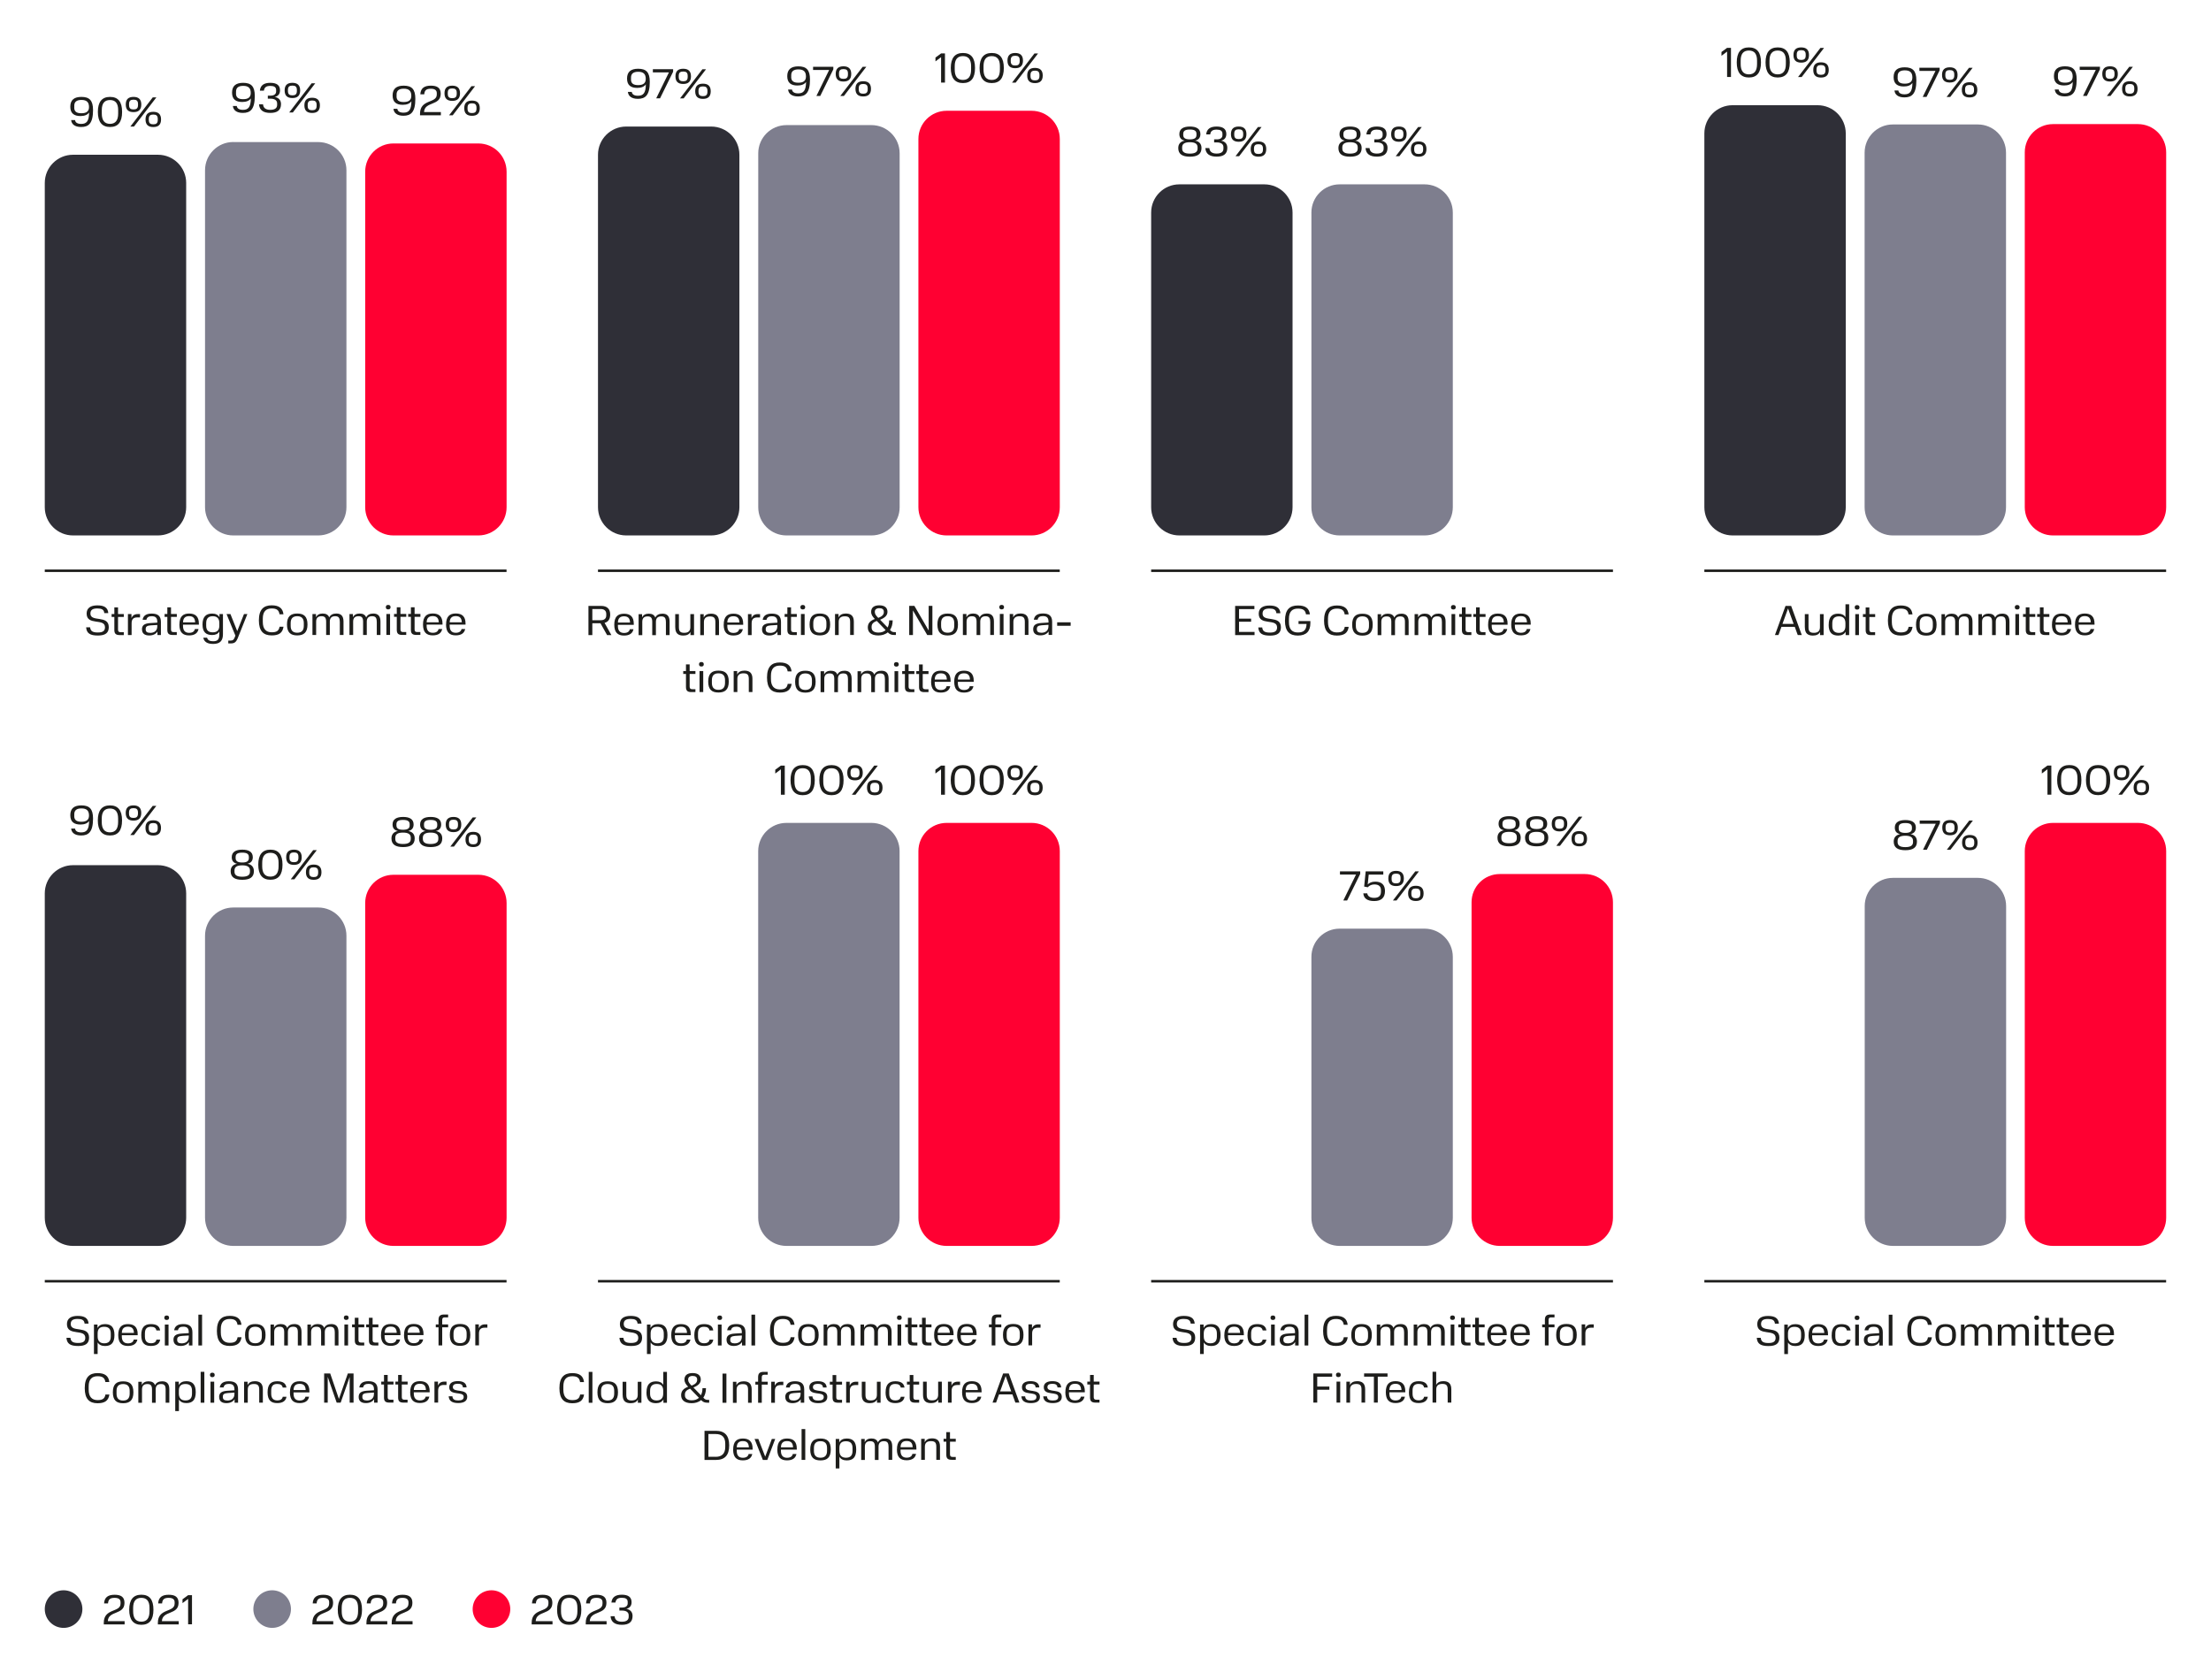 <?xml version="1.0" encoding="UTF-8"?>
<svg id="_Слой_1" data-name="Слой 1" xmlns="http://www.w3.org/2000/svg" xmlns:xlink="http://www.w3.org/1999/xlink" viewBox="0 0 444.39 337.75">
  <defs>
    <style>
      .cls-1 {
        fill: #ff0032;
      }

      .cls-2 {
        clip-path: url(#clippath-2);
      }

      .cls-3 {
        clip-path: url(#clippath-1);
      }

      .cls-4 {
        clip-path: url(#clippath-4);
      }

      .cls-5 {
        stroke: #1d1d1b;
        stroke-width: .5px;
      }

      .cls-5, .cls-6 {
        fill: none;
      }

      .cls-7 {
        clip-path: url(#clippath);
      }

      .cls-8 {
        fill: #2f2f37;
      }

      .cls-9 {
        clip-path: url(#clippath-3);
      }

      .cls-10 {
        fill: #7e7e8e;
      }

      .cls-11 {
        fill: #1d1d1b;
      }
    </style>
    <clipPath id="clippath">
      <rect class="cls-6" width="444.39" height="337.75"/>
    </clipPath>
    <clipPath id="clippath-1">
      <rect class="cls-6" width="444.39" height="337.75"/>
    </clipPath>
    <clipPath id="clippath-2">
      <rect class="cls-6" width="444.39" height="337.75"/>
    </clipPath>
    <clipPath id="clippath-3">
      <rect class="cls-6" width="444.39" height="337.75"/>
    </clipPath>
    <clipPath id="clippath-4">
      <rect class="cls-6" width="444.39" height="337.75"/>
    </clipPath>
  </defs>
  <g class="cls-7">
    <path class="cls-8" d="M237.04,37.06h17.08c3.13,0,5.67,2.54,5.67,5.67v59.24c0,3.13-2.54,5.67-5.67,5.67h-17.08c-3.13,0-5.67-2.54-5.67-5.67V42.73c0-3.13,2.54-5.67,5.67-5.67Z"/>
    <path class="cls-10" d="M269.25,37.06h17.08c3.13,0,5.67,2.54,5.67,5.67v59.24c0,3.13-2.54,5.67-5.67,5.67h-17.08c-3.13,0-5.67-2.54-5.67-5.67V42.73c0-3.13,2.54-5.67,5.67-5.67Z"/>
    <path class="cls-8" d="M14.67,31.11H31.75c3.13,0,5.67,2.54,5.67,5.67V101.97c0,3.13-2.54,5.67-5.67,5.67H14.67c-3.13,0-5.67-2.54-5.67-5.67V36.78c0-3.13,2.54-5.67,5.67-5.67Z"/>
    <path class="cls-10" d="M46.88,28.56h17.08c3.13,0,5.67,2.54,5.67,5.67V101.97c0,3.13-2.54,5.67-5.67,5.67h-17.08c-3.13,0-5.67-2.54-5.67-5.67V34.22c0-3.13,2.54-5.67,5.67-5.67Z"/>
    <path class="cls-1" d="M79.07,28.84h17.08c3.13,0,5.67,2.54,5.67,5.67V101.97c0,3.13-2.54,5.67-5.67,5.67h-17.08c-3.13,0-5.67-2.54-5.67-5.67V34.51c0-3.13,2.54-5.67,5.67-5.67Z"/>
    <path class="cls-8" d="M348.23,21.15h17.08c3.13,0,5.67,2.54,5.67,5.67V101.97c0,3.13-2.54,5.67-5.67,5.67h-17.08c-3.13,0-5.67-2.54-5.67-5.67V26.82c0-3.13,2.54-5.67,5.67-5.67Z"/>
    <path class="cls-10" d="M380.44,25.02h17.08c3.13,0,5.67,2.54,5.67,5.67V101.97c0,3.13-2.54,5.67-5.67,5.67h-17.08c-3.13,0-5.67-2.54-5.67-5.67V30.69c0-3.13,2.54-5.67,5.67-5.67Z"/>
    <path class="cls-1" d="M412.63,24.95h17.08c3.13,0,5.67,2.54,5.67,5.67V101.97c0,3.13-2.54,5.67-5.67,5.67h-17.08c-3.13,0-5.67-2.54-5.67-5.67V30.62c0-3.13,2.54-5.67,5.67-5.67Z"/>
    <path class="cls-8" d="M125.86,25.44h17.08c3.13,0,5.67,2.54,5.67,5.67V101.97c0,3.13-2.54,5.67-5.67,5.67h-17.08c-3.13,0-5.67-2.54-5.67-5.67V31.11c0-3.13,2.54-5.67,5.67-5.67Z"/>
    <path class="cls-10" d="M158.07,25.15h17.08c3.13,0,5.67,2.54,5.67,5.67V101.97c0,3.13-2.54,5.67-5.67,5.67h-17.08c-3.13,0-5.67-2.54-5.67-5.67V30.82c0-3.13,2.54-5.67,5.67-5.67Z"/>
    <path class="cls-1" d="M190.26,22.27h17.08c3.13,0,5.67,2.54,5.67,5.67V101.97c0,3.13-2.54,5.67-5.67,5.67h-17.08c-3.13,0-5.67-2.54-5.67-5.67V27.94c0-3.13,2.54-5.67,5.67-5.67Z"/>
    <path class="cls-11" d="M91.6,123.86c.78,0,1.18,.35,1.22,1.25h-2.44c.03-.89,.46-1.25,1.22-1.25m-1.95,1.68c0,1.57,.69,2.19,1.95,2.19,1.1,0,1.73-.44,1.9-1.28h-.73c-.11,.49-.49,.76-1.17,.76-.79,0-1.22-.45-1.22-1.4v-.24h3.19v-.21c0-1.42-.7-2.03-1.96-2.03s-1.95,.63-1.95,2.21m-2.69-1.68c.78,0,1.18,.35,1.22,1.25h-2.44c.03-.89,.46-1.25,1.23-1.25m-1.96,1.68c0,1.57,.69,2.19,1.96,2.19,1.1,0,1.73-.44,1.9-1.28h-.73c-.11,.49-.49,.76-1.17,.76-.79,0-1.23-.45-1.23-1.4v-.24h3.19v-.21c0-1.42-.7-2.03-1.96-2.03s-1.96,.63-1.96,2.21m-2.98-1.54h.55v2.62c0,.72,.29,1.02,1.07,1.02h.83v-.58h-.65c-.37,0-.51-.16-.51-.52v-2.54h1.17v-.58h-1.17v-1.34h-.74v1.34h-.55v.58Zm-2.84,0h.55v2.62c0,.72,.29,1.02,1.07,1.02h.83v-.58h-.65c-.36,0-.51-.16-.51-.52v-2.54h1.17v-.58h-1.17v-1.34h-.74v1.34h-.55v.58Zm-1.54,3.64h.74v-4.21h-.74v4.21Zm-.11-5.58c0,.3,.17,.45,.47,.45s.48-.15,.48-.45-.17-.45-.48-.45-.47,.15-.47,.45m-1.82,2.9v2.69h.74v-2.7c0-1.13-.5-1.61-1.44-1.61-.65,0-1.19,.24-1.43,.79-.19-.54-.65-.79-1.32-.79-.59,0-1.11,.23-1.34,.76v-.66h-.7v4.21h.74v-2.68c0-.81,.44-1.09,1.07-1.09,.59,0,.93,.21,.93,1.08v2.69h.74v-2.74c.02-.76,.46-1.03,1.06-1.03s.94,.21,.94,1.08m-7.42,0v2.69h.74v-2.7c0-1.13-.5-1.61-1.44-1.61-.65,0-1.19,.24-1.43,.79-.19-.54-.64-.79-1.32-.79-.59,0-1.11,.23-1.34,.76v-.66h-.71v4.21h.74v-2.68c0-.81,.44-1.09,1.07-1.09,.59,0,.94,.21,.94,1.08v2.69h.74v-2.74c.02-.76,.46-1.03,1.06-1.03s.94,.21,.94,1.08m-10.61,.58c0,1.62,.74,2.2,2.06,2.2s2.06-.59,2.06-2.2-.73-2.2-2.06-2.2-2.06,.59-2.06,2.2m3.38,.27c0,.97-.48,1.39-1.32,1.39s-1.32-.42-1.32-1.38v-.57c0-.96,.48-1.37,1.32-1.37s1.32,.41,1.32,1.37v.56Zm-9.03-1.1c0,2.18,.93,3.03,2.57,3.03,1.45,0,2.2-.5,2.38-1.75h-.79c-.15,.88-.65,1.12-1.59,1.12-1.11,0-1.78-.65-1.78-2.07v-.69c0-1.44,.68-2.03,1.78-2.03,.97,0,1.45,.3,1.58,1.17h.79c-.14-1.23-.9-1.8-2.37-1.8-1.63,0-2.57,.85-2.57,3.03m-6.5-1.28l1.78,4.34-.12,.31c-.21,.54-.4,.69-.92,.69h-.39v.57h.48c.78,0,1.1-.26,1.44-1.1l1.92-4.81h-.68l-1.36,3.43-1.37-3.43h-.77Zm-1.45,2.42c-.03,.9-.51,1.26-1.32,1.26s-1.32-.36-1.32-1.31v-.54c0-.99,.5-1.39,1.32-1.39s1.32,.4,1.32,1.36v.61Zm-3.38-.31c0,1.53,.72,2.11,1.93,2.11,.66,0,1.16-.21,1.45-.69v.52c0,1.04-.31,1.42-1.24,1.42-.65,0-1.07-.18-1.22-.71h-.76c.15,.82,.8,1.25,1.98,1.25,1.41,0,1.97-.66,1.97-1.97v-4.04h-.7v.65c-.3-.53-.82-.74-1.48-.74-1.23,0-1.93,.65-1.93,2.2h0Zm-2.7-1.68c.78,0,1.18,.35,1.22,1.25h-2.44c.03-.89,.46-1.25,1.22-1.25m-1.95,1.68c0,1.57,.69,2.19,1.95,2.19,1.1,0,1.73-.44,1.9-1.28h-.73c-.11,.49-.49,.76-1.17,.76-.79,0-1.22-.45-1.22-1.4v-.24h3.19v-.21c0-1.42-.7-2.03-1.96-2.03s-1.95,.63-1.95,2.21m-2.98-1.54h.55v2.62c0,.72,.29,1.02,1.07,1.02h.83v-.58h-.65c-.37,0-.51-.16-.51-.52v-2.54h1.17v-.58h-1.17v-1.34h-.74v1.34h-.55v.58Zm-2.92,3.21c-.59,0-.88-.23-.88-.67v-.12c0-.48,.3-.65,.99-.71l1.34-.08v.25c0,.99-.68,1.34-1.45,1.34m-1.62-.7c0,.77,.48,1.22,1.45,1.22,.77,0,1.34-.29,1.65-.79v.7h.7v-2.64c0-1.16-.6-1.67-1.84-1.67-1.1,0-1.71,.41-1.84,1.25h.76c.12-.54,.49-.72,1.08-.72,.76,0,1.11,.32,1.11,1.14v.15l-1.44,.09c-1.23,.08-1.64,.5-1.64,1.27h0Zm-2.83-3.08v4.21h.74v-2.38c0-.83,.39-1.16,1.16-1.16h.53v-.67h-.47c-.61,0-1.05,.27-1.25,.82v-.82h-.7Zm-3.28,.58h.55v2.62c0,.72,.29,1.02,1.07,1.02h.83v-.58h-.65c-.37,0-.51-.16-.51-.52v-2.54h1.16v-.58h-1.16v-1.34h-.74v1.34h-.55v.58Zm-5.12,2.08c.09,1.23,.82,1.65,2.37,1.65,1.45,0,2.18-.49,2.18-1.68,0-2.53-3.69-.93-3.69-2.73,0-.77,.49-1.03,1.39-1.03,.83,0,1.34,.2,1.4,.93h.8c-.08-1.12-.84-1.55-2.19-1.55s-2.16,.52-2.16,1.65c0,2.51,3.69,.85,3.69,2.75,0,.74-.46,1.05-1.43,1.05s-1.48-.22-1.56-1.04h-.8Z"/>
    <path class="cls-11" d="M193.74,135.36c.78,0,1.18,.35,1.22,1.25h-2.44c.03-.89,.46-1.25,1.23-1.25m-1.96,1.68c0,1.57,.69,2.19,1.96,2.19,1.1,0,1.73-.44,1.9-1.28h-.73c-.11,.49-.48,.76-1.17,.76-.79,0-1.23-.45-1.23-1.4v-.24h3.19v-.21c0-1.42-.7-2.03-1.96-2.03s-1.96,.63-1.96,2.21m-2.7-1.68c.78,0,1.18,.35,1.22,1.25h-2.44c.03-.89,.46-1.25,1.22-1.25m-1.95,1.68c0,1.57,.69,2.19,1.95,2.19,1.1,0,1.73-.44,1.9-1.28h-.73c-.11,.49-.49,.76-1.17,.76-.79,0-1.22-.45-1.22-1.4v-.24h3.19v-.21c0-1.42-.7-2.03-1.96-2.03s-1.95,.63-1.95,2.21m-2.98-1.54h.55v2.62c0,.72,.29,1.02,1.07,1.02h.83v-.58h-.65c-.37,0-.51-.16-.51-.52v-2.54h1.16v-.58h-1.16v-1.34h-.74v1.34h-.55v.58Zm-2.84,0h.55v2.62c0,.72,.29,1.02,1.07,1.02h.83v-.58h-.65c-.36,0-.51-.16-.51-.52v-2.54h1.16v-.58h-1.16v-1.34h-.74v1.34h-.55v.58Zm-1.54,3.64h.74v-4.21h-.74v4.21Zm-.11-5.58c0,.3,.17,.45,.48,.45s.48-.15,.48-.45-.17-.45-.48-.45-.48,.15-.48,.45m-1.82,2.9v2.69h.74v-2.7c0-1.13-.5-1.61-1.44-1.61-.66,0-1.19,.24-1.43,.79-.2-.54-.65-.79-1.32-.79-.59,0-1.11,.23-1.34,.76v-.66h-.71v4.21h.74v-2.68c0-.81,.44-1.09,1.07-1.09,.59,0,.94,.21,.94,1.08v2.69h.74v-2.74c.02-.76,.46-1.03,1.06-1.03s.94,.21,.94,1.08m-7.42,0v2.69h.74v-2.7c0-1.13-.5-1.61-1.44-1.61-.65,0-1.19,.24-1.43,.79-.19-.54-.64-.79-1.32-.79-.59,0-1.1,.23-1.34,.76v-.66h-.71v4.21h.74v-2.68c0-.81,.44-1.09,1.07-1.09,.59,0,.94,.21,.94,1.08v2.69h.74v-2.74c.02-.76,.46-1.03,1.06-1.03s.94,.21,.94,1.08m-10.61,.58c0,1.62,.74,2.2,2.06,2.2s2.06-.58,2.06-2.2-.73-2.2-2.06-2.2-2.06,.59-2.06,2.2m3.38,.27c0,.97-.48,1.39-1.32,1.39s-1.32-.42-1.32-1.38v-.57c0-.96,.48-1.37,1.32-1.37s1.32,.41,1.32,1.37v.56Zm-9.03-1.1c0,2.18,.93,3.02,2.57,3.02,1.45,0,2.2-.5,2.38-1.75h-.79c-.15,.88-.65,1.12-1.59,1.12-1.11,0-1.78-.65-1.78-2.07v-.69c0-1.45,.68-2.03,1.78-2.03,.97,0,1.45,.3,1.58,1.17h.79c-.14-1.23-.9-1.8-2.37-1.8-1.63,0-2.57,.85-2.57,3.02m-3.67,2.93h.74v-2.68c0-1.15-.57-1.63-1.61-1.63-.67,0-1.22,.24-1.46,.8v-.71h-.7v4.21h.74v-2.64c0-.82,.48-1.12,1.22-1.12s1.08,.23,1.08,1.12v2.64Zm-8.15-2.11c0,1.62,.74,2.2,2.06,2.2s2.07-.58,2.07-2.2-.73-2.2-2.07-2.2-2.06,.59-2.06,2.2m3.38,.27c0,.97-.48,1.39-1.32,1.39s-1.32-.42-1.32-1.38v-.57c0-.96,.48-1.37,1.32-1.37s1.32,.41,1.32,1.37v.56Zm-5.12,1.83h.74v-4.21h-.74v4.21Zm-.11-5.58c0,.3,.17,.45,.48,.45s.48-.15,.48-.45-.17-.45-.48-.45-.48,.15-.48,.45m-3.17,1.95h.55v2.62c0,.72,.29,1.02,1.07,1.02h.83v-.58h-.65c-.37,0-.51-.16-.51-.52v-2.54h1.16v-.58h-1.16v-1.34h-.74v1.34h-.55v.58Z"/>
    <path class="cls-11" d="M212.48,125.8h2.71v-.7h-2.71v.7Zm-3.2,1.4c-.59,0-.88-.23-.88-.67v-.12c0-.48,.3-.65,.99-.71l1.34-.09v.26c0,.99-.68,1.34-1.45,1.34m-1.62-.7c0,.77,.47,1.22,1.45,1.22,.77,0,1.34-.29,1.65-.79v.7h.71v-2.64c0-1.16-.6-1.67-1.84-1.67-1.1,0-1.71,.41-1.84,1.25h.76c.12-.54,.49-.72,1.08-.72,.76,0,1.11,.32,1.11,1.14v.15l-1.44,.09c-1.23,.08-1.64,.5-1.64,1.27h0Zm-1.69,1.13h.74v-2.68c0-1.15-.57-1.63-1.61-1.63-.67,0-1.22,.24-1.46,.8v-.7h-.7v4.22h.74v-2.64c0-.82,.49-1.12,1.22-1.12s1.08,.23,1.08,1.12v2.64Zm-5.01,0h.74v-4.22h-.74v4.22Zm-.11-5.58c0,.3,.17,.45,.47,.45s.48-.15,.48-.45-.17-.45-.48-.45-.47,.15-.47,.45m-1.82,2.9v2.69h.74v-2.7c0-1.13-.5-1.61-1.44-1.61-.65,0-1.19,.24-1.43,.79-.19-.54-.65-.79-1.32-.79-.59,0-1.1,.23-1.34,.76v-.66h-.71v4.22h.74v-2.68c0-.81,.44-1.09,1.07-1.09,.59,0,.94,.21,.94,1.08v2.69h.74v-2.74c.02-.76,.46-1.03,1.06-1.03s.94,.21,.94,1.08m-10.61,.58c0,1.62,.74,2.2,2.06,2.2s2.07-.58,2.07-2.2-.73-2.2-2.07-2.2-2.06,.59-2.06,2.2m3.38,.27c0,.97-.48,1.38-1.32,1.38s-1.32-.42-1.32-1.38v-.57c0-.96,.48-1.37,1.32-1.37s1.32,.41,1.32,1.37v.56Zm-5.43,1.84h1.04v-5.86h-.75v4.95l-2.87-4.95h-1.04v5.86h.75v-4.94l2.87,4.94Zm-10.53-4.59v-.09c0-.44,.31-.71,.9-.71s.91,.24,.91,.71v.09c0,.5-.36,.86-1.12,1.15-.4-.41-.69-.75-.69-1.15m.44,1.81l1.73,1.79c-.38,.35-.88,.5-1.44,.5-.82,0-1.38-.33-1.38-.99v-.19c0-.57,.37-.9,1.03-1.16l.05,.04Zm-1.85,1.27c0,.88,.59,1.6,2.12,1.6,.68,0,1.37-.18,1.9-.63l.09,.09c.31,.31,.63,.44,1.17,.44h.36v-.57h-.2c-.43,0-.61-.07-.86-.32l-.12-.12c.32-.47,.53-1.1,.54-1.92h-.71c0,.6-.12,1.06-.31,1.43l-1.51-1.56c1.04-.42,1.48-.92,1.48-1.59,0-.78-.5-1.31-1.64-1.31s-1.64,.52-1.64,1.31c0,.58,.31,.99,.74,1.44-.99,.37-1.41,.9-1.41,1.7m-3.55,1.51h.74v-2.68c0-1.15-.57-1.63-1.61-1.63-.67,0-1.22,.24-1.46,.8v-.7h-.71v4.22h.74v-2.64c0-.82,.48-1.12,1.22-1.12s1.08,.23,1.08,1.12v2.64Zm-8.15-2.11c0,1.62,.74,2.2,2.06,2.2s2.07-.58,2.07-2.2-.73-2.2-2.07-2.2-2.06,.59-2.06,2.2m3.38,.27c0,.97-.48,1.38-1.32,1.38s-1.32-.42-1.32-1.38v-.57c0-.96,.48-1.37,1.32-1.37s1.32,.41,1.32,1.37v.56Zm-5.12,1.84h.74v-4.22h-.74v4.22Zm-.11-5.58c0,.3,.17,.45,.48,.45s.48-.15,.48-.45-.17-.45-.48-.45-.48,.15-.48,.45m-3.17,1.95h.55v2.62c0,.72,.29,1.02,1.07,1.02h.83v-.58h-.65c-.37,0-.51-.16-.51-.52v-2.54h1.16v-.58h-1.16v-1.34h-.74v1.34h-.55v.58Zm-2.92,3.21c-.59,0-.88-.23-.88-.67v-.12c0-.48,.3-.65,.99-.71l1.34-.09v.26c0,.99-.68,1.34-1.45,1.34m-1.62-.7c0,.77,.48,1.22,1.45,1.22,.77,0,1.34-.29,1.65-.79v.7h.71v-2.64c0-1.16-.6-1.67-1.84-1.67-1.11,0-1.71,.41-1.84,1.25h.76c.12-.54,.49-.72,1.08-.72,.76,0,1.11,.32,1.11,1.14v.15l-1.44,.09c-1.23,.08-1.64,.5-1.64,1.27h0Zm-2.83-3.08v4.22h.74v-2.38c0-.83,.39-1.17,1.16-1.17h.53v-.67h-.47c-.61,0-1.04,.27-1.25,.82v-.82h-.71Zm-2.93,.43c.78,0,1.18,.35,1.22,1.25h-2.44c.03-.89,.46-1.25,1.22-1.25m-1.95,1.68c0,1.57,.69,2.19,1.95,2.19,1.1,0,1.73-.44,1.9-1.28h-.73c-.11,.49-.49,.76-1.17,.76-.79,0-1.22-.45-1.22-1.39v-.24h3.19v-.21c0-1.42-.7-2.03-1.96-2.03s-1.95,.63-1.95,2.21m-1.69,2.1h.74v-2.68c0-1.15-.57-1.63-1.61-1.63-.67,0-1.22,.24-1.46,.8v-.7h-.7v4.22h.74v-2.64c0-.82,.49-1.12,1.22-1.12s1.08,.23,1.08,1.12v2.64Zm-8.05-1.56c0,1.19,.57,1.65,1.61,1.65,.66,0,1.19-.21,1.44-.73v.64h.72v-4.22h-.74v2.63c0,.84-.5,1.13-1.22,1.13s-1.08-.23-1.08-1.11v-2.65h-.74v2.66Zm-1.88-1.13v2.69h.74v-2.7c0-1.13-.5-1.61-1.44-1.61-.65,0-1.19,.24-1.43,.79-.2-.54-.65-.79-1.32-.79-.59,0-1.11,.23-1.34,.76v-.66h-.7v4.22h.74v-2.68c0-.81,.44-1.09,1.07-1.09,.59,0,.93,.21,.93,1.08v2.69h.74v-2.74c.02-.76,.46-1.03,1.06-1.03s.94,.21,.94,1.08m-8.42-1.1c.78,0,1.18,.35,1.22,1.25h-2.44c.03-.89,.46-1.25,1.23-1.25m-1.96,1.68c0,1.57,.69,2.19,1.96,2.19,1.1,0,1.73-.44,1.9-1.28h-.73c-.11,.49-.49,.76-1.17,.76-.79,0-1.23-.45-1.23-1.39v-.24h3.19v-.21c0-1.42-.7-2.03-1.96-2.03s-1.96,.63-1.96,2.21m-1.61-1.87c0,.56-.32,.97-1.11,.97h-1.69v-2.25h1.69c.78,0,1.11,.42,1.11,.99v.29Zm-3.58-1.9v5.86h.78v-2.38h1.64l1.33,2.38h.86l-1.37-2.46c.76-.2,1.13-.78,1.13-1.67,0-1.11-.59-1.74-1.83-1.74h-2.54Z"/>
    <path class="cls-11" d="M305.69,123.86c.78,0,1.18,.35,1.22,1.25h-2.44c.03-.89,.46-1.25,1.23-1.25m-1.96,1.68c0,1.57,.69,2.19,1.96,2.19,1.1,0,1.73-.44,1.9-1.28h-.73c-.11,.49-.48,.76-1.17,.76-.79,0-1.23-.45-1.23-1.39v-.24h3.19v-.21c0-1.42-.7-2.03-1.96-2.03s-1.96,.63-1.96,2.21m-2.7-1.68c.78,0,1.18,.35,1.22,1.25h-2.44c.03-.89,.46-1.25,1.22-1.25m-1.95,1.68c0,1.57,.69,2.19,1.95,2.19,1.1,0,1.73-.44,1.9-1.28h-.73c-.11,.49-.48,.76-1.17,.76-.79,0-1.22-.45-1.22-1.39v-.24h3.19v-.21c0-1.42-.7-2.03-1.96-2.03s-1.95,.63-1.95,2.21m-2.98-1.54h.55v2.62c0,.72,.29,1.02,1.07,1.02h.83v-.58h-.65c-.36,0-.51-.16-.51-.52v-2.54h1.17v-.58h-1.17v-1.34h-.74v1.34h-.55v.58Zm-2.84,0h.55v2.62c0,.72,.29,1.02,1.07,1.02h.83v-.58h-.65c-.37,0-.51-.16-.51-.52v-2.54h1.17v-.58h-1.17v-1.34h-.74v1.34h-.55v.58Zm-1.54,3.64h.74v-4.22h-.74v4.22Zm-.11-5.58c0,.3,.17,.45,.48,.45s.48-.15,.48-.45-.17-.45-.48-.45-.48,.15-.48,.45m-1.82,2.9v2.69h.74v-2.7c0-1.13-.5-1.61-1.44-1.61-.65,0-1.19,.24-1.43,.79-.2-.54-.64-.79-1.32-.79-.59,0-1.11,.23-1.34,.76v-.66h-.7v4.22h.74v-2.68c0-.81,.44-1.09,1.07-1.09,.59,0,.93,.21,.93,1.08v2.69h.74v-2.74c.02-.76,.46-1.03,1.06-1.03s.94,.21,.94,1.08m-7.42,0v2.69h.74v-2.7c0-1.13-.5-1.61-1.44-1.61-.65,0-1.19,.24-1.43,.79-.2-.54-.65-.79-1.32-.79-.59,0-1.1,.23-1.34,.76v-.66h-.7v4.22h.74v-2.68c0-.81,.44-1.09,1.07-1.09,.59,0,.94,.21,.94,1.08v2.69h.74v-2.74c.02-.76,.46-1.03,1.06-1.03s.94,.21,.94,1.08m-10.61,.58c0,1.62,.74,2.2,2.06,2.2s2.07-.58,2.07-2.2-.73-2.2-2.07-2.2-2.06,.59-2.06,2.2m3.38,.27c0,.97-.48,1.38-1.32,1.38s-1.32-.42-1.32-1.38v-.57c0-.96,.48-1.37,1.32-1.37s1.32,.41,1.32,1.37v.56Zm-9.03-1.1c0,2.18,.93,3.02,2.57,3.02,1.45,0,2.2-.5,2.38-1.75h-.79c-.15,.88-.65,1.12-1.59,1.12-1.11,0-1.78-.65-1.78-2.07v-.69c0-1.45,.68-2.03,1.78-2.03,.97,0,1.45,.3,1.58,1.17h.79c-.14-1.23-.9-1.8-2.37-1.8-1.63,0-2.57,.85-2.57,3.03m-7.86,0c0,2.2,.94,3.02,2.59,3.02,1.73,0,2.52-.9,2.52-2.49v-.43h-2.38v.59h1.61c-.03,1.14-.5,1.71-1.74,1.71-1.15,0-1.8-.64-1.8-2.07v-.67c0-1.48,.67-2.06,1.8-2.06,.99,0,1.51,.3,1.63,1.16h.79c-.16-1.25-.92-1.79-2.42-1.79-1.65,0-2.59,.83-2.59,3.03m-5.37,1.38c.09,1.23,.82,1.65,2.37,1.65,1.45,0,2.18-.49,2.18-1.68,0-2.53-3.69-.93-3.69-2.73,0-.76,.48-1.03,1.39-1.03,.82,0,1.33,.2,1.39,.94h.8c-.08-1.12-.84-1.55-2.19-1.55s-2.16,.52-2.16,1.65c0,2.51,3.69,.85,3.69,2.75,0,.74-.46,1.04-1.43,1.04s-1.48-.22-1.56-1.04h-.8Zm-4.65-4.31v5.86h3.9v-.64h-3.12v-2.05h2.43v-.62h-2.43v-1.92h3.09v-.64h-3.88Z"/>
    <path class="cls-11" d="M419.01,123.86c.78,0,1.18,.35,1.22,1.25h-2.44c.03-.89,.46-1.25,1.23-1.25m-1.96,1.68c0,1.57,.69,2.19,1.96,2.19,1.1,0,1.73-.44,1.9-1.28h-.73c-.11,.49-.48,.76-1.17,.76-.79,0-1.23-.45-1.23-1.39v-.24h3.19v-.21c0-1.42-.7-2.03-1.96-2.03s-1.96,.63-1.96,2.21m-2.69-1.68c.78,0,1.18,.35,1.22,1.25h-2.44c.02-.89,.46-1.25,1.22-1.25m-1.95,1.68c0,1.57,.69,2.19,1.95,2.19,1.1,0,1.73-.44,1.9-1.28h-.73c-.11,.49-.48,.76-1.17,.76-.79,0-1.22-.45-1.22-1.39v-.24h3.19v-.21c0-1.42-.7-2.03-1.96-2.03s-1.95,.63-1.95,2.21m-2.98-1.54h.55v2.62c0,.72,.29,1.02,1.07,1.02h.83v-.58h-.65c-.36,0-.51-.16-.51-.52v-2.54h1.16v-.58h-1.16v-1.34h-.74v1.34h-.55v.58Zm-2.84,0h.55v2.62c0,.72,.29,1.02,1.07,1.02h.83v-.58h-.65c-.36,0-.51-.16-.51-.52v-2.54h1.17v-.58h-1.17v-1.34h-.74v1.34h-.55v.58Zm-1.54,3.64h.74v-4.22h-.74v4.22Zm-.11-5.58c0,.3,.17,.45,.48,.45s.48-.15,.48-.45-.17-.45-.48-.45-.48,.15-.48,.45m-1.82,2.9v2.69h.74v-2.7c0-1.13-.5-1.61-1.44-1.61-.65,0-1.19,.24-1.43,.79-.2-.54-.65-.79-1.32-.79-.59,0-1.11,.23-1.34,.76v-.66h-.71v4.22h.74v-2.68c0-.81,.44-1.09,1.07-1.09,.59,0,.94,.21,.94,1.08v2.69h.74v-2.74c.02-.76,.46-1.03,1.06-1.03s.94,.21,.94,1.08m-7.42,0v2.69h.74v-2.7c0-1.13-.5-1.61-1.44-1.61-.65,0-1.19,.24-1.43,.79-.2-.54-.64-.79-1.32-.79-.59,0-1.11,.23-1.34,.76v-.66h-.7v4.22h.74v-2.68c0-.81,.44-1.09,1.07-1.09,.59,0,.94,.21,.94,1.08v2.69h.74v-2.74c.02-.76,.46-1.03,1.06-1.03s.94,.21,.94,1.08m-10.61,.58c0,1.62,.74,2.2,2.06,2.2s2.07-.58,2.07-2.2-.73-2.2-2.07-2.2-2.06,.59-2.06,2.2m3.38,.27c0,.97-.48,1.38-1.32,1.38s-1.32-.42-1.32-1.38v-.57c0-.96,.48-1.37,1.32-1.37s1.32,.41,1.32,1.37v.56Zm-9.03-1.1c0,2.18,.93,3.02,2.57,3.02,1.45,0,2.2-.5,2.38-1.75h-.79c-.15,.88-.65,1.12-1.59,1.12-1.11,0-1.78-.65-1.78-2.07v-.69c0-1.45,.68-2.03,1.78-2.03,.97,0,1.45,.3,1.58,1.17h.79c-.14-1.23-.9-1.8-2.37-1.8-1.63,0-2.57,.85-2.57,3.03m-5.02-.71h.55v2.62c0,.72,.29,1.02,1.07,1.02h.83v-.58h-.65c-.36,0-.51-.16-.51-.52v-2.54h1.17v-.58h-1.17v-1.34h-.74v1.34h-.55v.58Zm-1.54,3.64h.74v-4.22h-.74v4.22Zm-.11-5.58c0,.3,.17,.45,.48,.45s.48-.15,.48-.45-.17-.45-.48-.45-.48,.15-.48,.45m-1.87,3.76c0,.94-.5,1.37-1.32,1.37s-1.32-.42-1.32-1.34v-.59c0-.99,.5-1.39,1.32-1.39s1.29,.38,1.32,1.29v.65Zm-3.37-.26c0,1.6,.71,2.17,1.91,2.17,.69,0,1.2-.24,1.5-.76v.67h.71v-6.2h-.74v2.6c-.3-.5-.8-.71-1.46-.71-1.23,0-1.91,.63-1.91,2.24Zm-4.78,.52c0,1.19,.57,1.65,1.61,1.65,.66,0,1.19-.21,1.44-.73v.64h.72v-4.22h-.74v2.63c0,.84-.5,1.13-1.22,1.13s-1.08-.23-1.08-1.11v-2.65h-.74v2.66Zm-3.38-3.78l1.12,3.08h-2.24l1.11-3.08Zm-.51-.53l-2.13,5.86h.71l.6-1.65h2.68l.6,1.65h.81l-2.14-5.86h-1.12Z"/>
  </g>
  <g>
    <path class="cls-11" d="M16.31,25.53c-1.32,0-1.93-.59-2.01-1.39h.78c.08,.5,.48,.77,1.24,.77,1.04,0,1.57-.5,1.59-2.29-.34,.48-.93,.71-1.73,.71-1.26,0-2.05-.51-2.05-1.88s.79-1.97,2.23-1.97c1.61,0,2.34,.7,2.34,2.64,0,2.74-.93,3.41-2.4,3.41Zm-1.39-3.91c0,.8,.47,1.15,1.43,1.15,1.01,0,1.54-.37,1.54-1.25,0-.96-.45-1.43-1.52-1.43-.98,0-1.44,.4-1.44,1.16v.37Z"/>
    <path class="cls-11" d="M22.11,19.48c1.61,0,2.43,.96,2.43,3.02s-.82,3.03-2.43,3.03-2.44-1.02-2.44-3.03,.82-3.02,2.44-3.02Zm1.64,2.64c0-1.32-.53-2.01-1.64-2.01s-1.65,.68-1.65,2.02v.7c0,1.33,.52,2.07,1.65,2.07s1.64-.75,1.64-2.07v-.71Z"/>
    <path class="cls-11" d="M26.84,19.48c.99,0,1.56,.46,1.56,1.53s-.56,1.53-1.56,1.53-1.56-.45-1.56-1.53,.56-1.53,1.56-1.53Zm.9,1.45c0-.69-.31-.89-.9-.89s-.9,.2-.9,.89v.18c0,.7,.33,.89,.9,.89s.9-.2,.9-.89v-.18Zm3.69-1.35l-4.5,5.86h-.73l4.5-5.86h.73Zm-.62,2.9c.99,0,1.56,.46,1.56,1.53s-.56,1.53-1.56,1.53-1.56-.45-1.56-1.53,.55-1.53,1.56-1.53Zm.9,1.44c0-.69-.32-.89-.9-.89s-.9,.2-.9,.89v.18c0,.7,.33,.89,.9,.89s.9-.2,.9-.89v-.18Z"/>
  </g>
  <g>
    <path class="cls-11" d="M48.82,22.7c-1.32,0-1.93-.59-2.01-1.39h.78c.08,.5,.48,.77,1.24,.77,1.04,0,1.57-.5,1.59-2.29-.34,.48-.93,.71-1.73,.71-1.26,0-2.05-.51-2.05-1.88s.79-1.97,2.23-1.97c1.61,0,2.34,.7,2.34,2.64,0,2.74-.93,3.41-2.4,3.41Zm-1.39-3.91c0,.8,.47,1.15,1.43,1.15,1.01,0,1.54-.37,1.54-1.25,0-.96-.45-1.43-1.52-1.43-.98,0-1.44,.4-1.44,1.16v.37Z"/>
    <path class="cls-11" d="M52.87,20.98c.06,.7,.51,1.1,1.46,1.1s1.37-.37,1.37-.99v-.3c0-.65-.54-.95-1.33-.95h-.54v-.61h.54c.65,0,1.13-.26,1.13-.84v-.28c0-.61-.42-.84-1.16-.84-.79,0-1.2,.25-1.3,.96h-.81c.11-1.09,.83-1.58,2.09-1.58s1.96,.46,1.96,1.51c0,.72-.37,1.17-1.05,1.33,.77,.15,1.25,.62,1.25,1.44,0,1.23-.76,1.77-2.15,1.77s-2.19-.55-2.27-1.72h.81Z"/>
    <path class="cls-11" d="M58.77,16.65c.99,0,1.56,.46,1.56,1.53s-.56,1.53-1.56,1.53-1.56-.45-1.56-1.53,.56-1.53,1.56-1.53Zm.9,1.45c0-.69-.31-.89-.9-.89s-.9,.2-.9,.89v.18c0,.7,.33,.89,.9,.89s.9-.2,.9-.89v-.18Zm3.69-1.35l-4.5,5.86h-.73l4.5-5.86h.73Zm-.62,2.9c.99,0,1.56,.46,1.56,1.53s-.56,1.53-1.56,1.53-1.56-.45-1.56-1.53,.55-1.53,1.56-1.53Zm.9,1.44c0-.69-.32-.89-.9-.89s-.9,.2-.9,.89v.18c0,.7,.33,.89,.9,.89s.9-.2,.9-.89v-.18Z"/>
  </g>
  <g>
    <path class="cls-11" d="M81.09,23.27c-1.32,0-1.93-.59-2.01-1.39h.78c.08,.5,.48,.77,1.24,.77,1.04,0,1.57-.5,1.59-2.29-.34,.48-.93,.71-1.73,.71-1.26,0-2.05-.51-2.05-1.88s.79-1.97,2.23-1.97c1.61,0,2.34,.7,2.34,2.64,0,2.74-.93,3.41-2.4,3.41Zm-1.39-3.91c0,.8,.47,1.15,1.43,1.15,1.01,0,1.54-.37,1.54-1.25,0-.96-.45-1.43-1.52-1.43-.98,0-1.44,.4-1.44,1.16v.37Z"/>
    <path class="cls-11" d="M87.79,18.99v-.27c0-.61-.44-.88-1.19-.88-.87,0-1.27,.28-1.33,1.12h-.79c.07-1.27,.85-1.74,2.12-1.74s1.98,.44,1.98,1.63c0,2.48-3.26,1.5-3.35,3.68h3.38v.65h-4.19v-.32c0-3,3.37-2.02,3.37-3.86Z"/>
    <path class="cls-11" d="M90.9,17.22c.99,0,1.56,.46,1.56,1.53s-.56,1.53-1.56,1.53-1.56-.45-1.56-1.53,.56-1.53,1.56-1.53Zm.9,1.45c0-.69-.31-.89-.9-.89s-.9,.2-.9,.89v.18c0,.7,.33,.89,.9,.89s.9-.2,.9-.89v-.18Zm3.69-1.35l-4.5,5.86h-.73l4.5-5.86h.73Zm-.62,2.9c.99,0,1.56,.46,1.56,1.53s-.56,1.53-1.56,1.53-1.56-.45-1.56-1.53,.55-1.53,1.56-1.53Zm.9,1.44c0-.69-.32-.89-.9-.89s-.9,.2-.9,.89v.18c0,.7,.33,.89,.9,.89s.9-.2,.9-.89v-.18Z"/>
  </g>
  <g>
    <path class="cls-11" d="M128.21,19.87c-1.32,0-1.93-.59-2.01-1.39h.78c.08,.5,.48,.77,1.24,.77,1.04,0,1.57-.5,1.59-2.29-.34,.48-.93,.71-1.73,.71-1.26,0-2.05-.51-2.05-1.88s.79-1.97,2.23-1.97c1.61,0,2.34,.7,2.34,2.64,0,2.74-.93,3.41-2.4,3.41Zm-1.39-3.91c0,.8,.47,1.15,1.43,1.15,1.01,0,1.54-.37,1.54-1.25,0-.96-.45-1.43-1.52-1.43-.98,0-1.44,.4-1.44,1.16v.37Z"/>
    <path class="cls-11" d="M131.22,13.91h4.07v.51l-2.63,5.35h-.77l2.56-5.22h-3.23v-.65Z"/>
    <path class="cls-11" d="M137.32,13.82c.99,0,1.56,.46,1.56,1.53s-.56,1.53-1.56,1.53-1.56-.45-1.56-1.53,.56-1.53,1.56-1.53Zm.9,1.45c0-.69-.31-.89-.9-.89s-.9,.2-.9,.89v.18c0,.7,.33,.89,.9,.89s.9-.2,.9-.89v-.18Zm3.69-1.35l-4.5,5.86h-.73l4.5-5.86h.73Zm-.62,2.9c.99,0,1.56,.46,1.56,1.53s-.56,1.53-1.56,1.53-1.56-.45-1.56-1.53,.55-1.53,1.56-1.53Zm.9,1.44c0-.69-.32-.89-.9-.89s-.9,.2-.9,.89v.18c0,.7,.33,.89,.9,.89s.9-.2,.9-.89v-.18Z"/>
  </g>
  <g>
    <path class="cls-11" d="M160.41,19.39c-1.32,0-1.93-.59-2.01-1.39h.78c.08,.5,.48,.77,1.24,.77,1.04,0,1.57-.5,1.59-2.29-.34,.48-.93,.71-1.73,.71-1.26,0-2.05-.51-2.05-1.88s.79-1.97,2.23-1.97c1.61,0,2.34,.7,2.34,2.64,0,2.74-.93,3.41-2.4,3.41Zm-1.39-3.91c0,.8,.47,1.15,1.43,1.15,1.01,0,1.54-.37,1.54-1.25,0-.96-.45-1.43-1.52-1.43-.98,0-1.44,.4-1.44,1.16v.37Z"/>
    <path class="cls-11" d="M163.42,13.43h4.07v.51l-2.63,5.35h-.77l2.56-5.22h-3.23v-.65Z"/>
    <path class="cls-11" d="M169.53,13.33c.99,0,1.56,.46,1.56,1.53s-.56,1.53-1.56,1.53-1.56-.45-1.56-1.53,.56-1.53,1.56-1.53Zm.9,1.45c0-.69-.31-.89-.9-.89s-.9,.2-.9,.89v.18c0,.7,.33,.89,.9,.89s.9-.2,.9-.89v-.18Zm3.69-1.35l-4.5,5.86h-.73l4.5-5.86h.73Zm-.62,2.9c.99,0,1.56,.46,1.56,1.53s-.56,1.53-1.56,1.53-1.56-.45-1.56-1.53,.55-1.53,1.56-1.53Zm.9,1.44c0-.69-.32-.89-.9-.89s-.9,.2-.9,.89v.18c0,.7,.33,.89,.9,.89s.9-.2,.9-.89v-.18Z"/>
  </g>
  <g>
    <path class="cls-11" d="M189.15,10.74h.78v5.86h-.78v-5.11l-1.13,.85v-.77l1.13-.83Z"/>
    <path class="cls-11" d="M193.54,10.65c1.61,0,2.43,.96,2.43,3.02s-.82,3.03-2.43,3.03-2.44-1.02-2.44-3.03,.82-3.02,2.44-3.02Zm1.64,2.64c0-1.32-.53-2.01-1.64-2.01s-1.65,.68-1.65,2.02v.7c0,1.33,.52,2.07,1.65,2.07s1.64-.75,1.64-2.07v-.71Z"/>
    <path class="cls-11" d="M199.33,10.65c1.61,0,2.43,.96,2.43,3.02s-.82,3.03-2.43,3.03-2.44-1.02-2.44-3.03,.82-3.02,2.44-3.02Zm1.64,2.64c0-1.32-.53-2.01-1.64-2.01s-1.65,.68-1.65,2.02v.7c0,1.33,.52,2.07,1.65,2.07s1.64-.75,1.64-2.07v-.71Z"/>
    <path class="cls-11" d="M204.05,10.65c.99,0,1.56,.46,1.56,1.53s-.56,1.53-1.56,1.53-1.56-.45-1.56-1.53,.56-1.53,1.56-1.53Zm.9,1.45c0-.69-.31-.89-.9-.89s-.9,.2-.9,.89v.18c0,.7,.33,.89,.9,.89s.9-.2,.9-.89v-.18Zm3.69-1.35l-4.5,5.86h-.73l4.5-5.86h.73Zm-.62,2.9c.99,0,1.56,.46,1.56,1.53s-.56,1.53-1.56,1.53-1.56-.45-1.56-1.53,.55-1.53,1.56-1.53Zm.9,1.44c0-.69-.32-.89-.9-.89s-.9,.2-.9,.89v.18c0,.7,.33,.89,.9,.89s.9-.2,.9-.89v-.18Z"/>
  </g>
  <g>
    <path class="cls-11" d="M270.29,28.27c-.76-.17-1.06-.64-1.06-1.32,0-1.09,.87-1.51,2.12-1.51s2.11,.42,2.11,1.51c0,.68-.31,1.15-1.06,1.32,.83,.16,1.28,.66,1.28,1.5,0,1.22-.83,1.73-2.33,1.73s-2.34-.51-2.34-1.73c0-.83,.45-1.33,1.28-1.5Zm2.6,1.34c0-.71-.54-1.02-1.55-1.02s-1.55,.31-1.55,1.02v.27c0,.71,.55,1,1.55,1s1.55-.29,1.55-1v-.27Zm-.22-2.69c0-.6-.38-.88-1.33-.88s-1.33,.27-1.33,.88v.22c0,.59,.39,.88,1.33,.88s1.33-.29,1.33-.88v-.22Z"/>
    <path class="cls-11" d="M275.27,29.77c.06,.7,.51,1.1,1.46,1.1s1.37-.37,1.37-.99v-.3c0-.65-.54-.95-1.33-.95h-.54v-.61h.54c.65,0,1.13-.26,1.13-.84v-.28c0-.61-.42-.84-1.16-.84-.79,0-1.2,.25-1.3,.96h-.81c.11-1.09,.83-1.58,2.09-1.58s1.96,.46,1.96,1.51c0,.72-.37,1.17-1.05,1.33,.77,.15,1.25,.62,1.25,1.44,0,1.23-.76,1.77-2.15,1.77s-2.19-.55-2.27-1.72h.81Z"/>
    <path class="cls-11" d="M281.17,25.44c.99,0,1.55,.46,1.55,1.53s-.56,1.53-1.55,1.53-1.56-.45-1.56-1.53,.56-1.53,1.56-1.53Zm.9,1.45c0-.69-.31-.89-.9-.89s-.9,.2-.9,.89v.18c0,.7,.33,.89,.9,.89s.9-.2,.9-.89v-.18Zm3.69-1.35l-4.5,5.86h-.73l4.5-5.86h.73Zm-.62,2.9c.99,0,1.56,.46,1.56,1.53s-.56,1.53-1.56,1.53-1.56-.45-1.56-1.53,.55-1.53,1.56-1.53Zm.9,1.44c0-.69-.32-.89-.9-.89s-.9,.2-.9,.89v.18c0,.7,.33,.89,.9,.89s.9-.2,.9-.89v-.18Z"/>
  </g>
  <g>
    <path class="cls-11" d="M238.1,28.27c-.76-.17-1.06-.64-1.06-1.32,0-1.09,.87-1.51,2.12-1.51s2.11,.42,2.11,1.51c0,.68-.31,1.15-1.06,1.32,.83,.16,1.28,.66,1.28,1.5,0,1.22-.83,1.73-2.33,1.73s-2.34-.51-2.34-1.73c0-.83,.45-1.33,1.28-1.5Zm2.6,1.34c0-.71-.54-1.02-1.55-1.02s-1.55,.31-1.55,1.02v.27c0,.71,.55,1,1.55,1s1.55-.29,1.55-1v-.27Zm-.22-2.69c0-.6-.38-.88-1.33-.88s-1.33,.27-1.33,.88v.22c0,.59,.39,.88,1.33,.88s1.33-.29,1.33-.88v-.22Z"/>
    <path class="cls-11" d="M243.07,29.77c.06,.7,.51,1.1,1.46,1.1s1.37-.37,1.37-.99v-.3c0-.65-.54-.95-1.33-.95h-.54v-.61h.54c.65,0,1.13-.26,1.13-.84v-.28c0-.61-.42-.84-1.16-.84-.79,0-1.2,.25-1.3,.96h-.81c.11-1.09,.83-1.58,2.09-1.58s1.96,.46,1.96,1.51c0,.72-.37,1.17-1.05,1.33,.77,.15,1.25,.62,1.25,1.44,0,1.23-.76,1.77-2.15,1.77s-2.19-.55-2.27-1.72h.81Z"/>
    <path class="cls-11" d="M248.97,25.44c.99,0,1.55,.46,1.55,1.53s-.56,1.53-1.55,1.53-1.56-.45-1.56-1.53,.56-1.53,1.56-1.53Zm.9,1.45c0-.69-.31-.89-.9-.89s-.9,.2-.9,.89v.18c0,.7,.33,.89,.9,.89s.9-.2,.9-.89v-.18Zm3.69-1.35l-4.5,5.86h-.73l4.5-5.86h.73Zm-.62,2.9c.99,0,1.56,.46,1.56,1.53s-.56,1.53-1.56,1.53-1.56-.45-1.56-1.53,.55-1.53,1.56-1.53Zm.9,1.44c0-.69-.32-.89-.9-.89s-.9,.2-.9,.89v.18c0,.7,.33,.89,.9,.89s.9-.2,.9-.89v-.18Z"/>
  </g>
  <g>
    <path class="cls-11" d="M347.13,9.62h.78v5.86h-.78v-5.11l-1.13,.85v-.77l1.13-.83Z"/>
    <path class="cls-11" d="M351.51,9.53c1.61,0,2.43,.96,2.43,3.02s-.82,3.03-2.43,3.03-2.44-1.02-2.44-3.03,.82-3.02,2.44-3.02Zm1.64,2.64c0-1.32-.53-2.01-1.64-2.01s-1.65,.68-1.65,2.02v.7c0,1.33,.52,2.07,1.65,2.07s1.64-.75,1.64-2.07v-.71Z"/>
    <path class="cls-11" d="M357.3,9.53c1.61,0,2.43,.96,2.43,3.02s-.82,3.03-2.43,3.03-2.44-1.02-2.44-3.03,.82-3.02,2.44-3.02Zm1.64,2.64c0-1.32-.53-2.01-1.64-2.01s-1.65,.68-1.65,2.02v.7c0,1.33,.52,2.07,1.65,2.07s1.64-.75,1.64-2.07v-.71Z"/>
    <path class="cls-11" d="M362.03,9.53c.99,0,1.56,.46,1.56,1.53s-.56,1.53-1.56,1.53-1.56-.45-1.56-1.53,.56-1.53,1.56-1.53Zm.9,1.45c0-.69-.31-.89-.9-.89s-.9,.2-.9,.89v.18c0,.7,.33,.89,.9,.89s.9-.2,.9-.89v-.18Zm3.69-1.35l-4.5,5.86h-.73l4.5-5.86h.73Zm-.62,2.9c1,0,1.56,.46,1.56,1.53s-.56,1.53-1.56,1.53-1.55-.45-1.55-1.53,.55-1.53,1.55-1.53Zm.9,1.44c0-.69-.32-.89-.9-.89s-.9,.2-.9,.89v.18c0,.7,.33,.89,.9,.89s.9-.2,.9-.89v-.18Z"/>
  </g>
  <g>
    <path class="cls-11" d="M16.31,167.96c-1.32,0-1.93-.59-2.01-1.39h.78c.08,.5,.48,.77,1.24,.77,1.04,0,1.57-.5,1.59-2.29-.34,.48-.93,.71-1.73,.71-1.26,0-2.05-.51-2.05-1.88s.79-1.97,2.23-1.97c1.61,0,2.34,.7,2.34,2.64,0,2.74-.93,3.41-2.4,3.41Zm-1.39-3.91c0,.8,.47,1.15,1.43,1.15,1.01,0,1.54-.37,1.54-1.25,0-.96-.45-1.43-1.52-1.43-.98,0-1.44,.4-1.44,1.16v.37Z"/>
    <path class="cls-11" d="M22.1,161.91c1.61,0,2.43,.96,2.43,3.02s-.82,3.03-2.43,3.03-2.44-1.02-2.44-3.03,.82-3.02,2.44-3.02Zm1.64,2.64c0-1.32-.53-2.01-1.64-2.01s-1.65,.68-1.65,2.02v.7c0,1.33,.52,2.07,1.65,2.07s1.64-.75,1.64-2.07v-.71Z"/>
    <path class="cls-11" d="M26.83,161.91c.99,0,1.56,.46,1.56,1.53s-.56,1.53-1.56,1.53-1.56-.45-1.56-1.53,.56-1.53,1.56-1.53Zm.9,1.45c0-.69-.31-.89-.9-.89s-.9,.2-.9,.89v.18c0,.7,.33,.89,.9,.89s.9-.2,.9-.89v-.18Zm3.69-1.35l-4.5,5.86h-.73l4.5-5.86h.73Zm-.62,2.9c.99,0,1.56,.46,1.56,1.53s-.56,1.53-1.56,1.53-1.56-.45-1.56-1.53,.55-1.53,1.56-1.53Zm.9,1.44c0-.69-.32-.89-.9-.89s-.9,.2-.9,.89v.18c0,.7,.33,.89,.9,.89s.9-.2,.9-.89v-.18Z"/>
  </g>
  <g>
    <path class="cls-11" d="M382.78,19.58c-1.32,0-1.93-.59-2.01-1.39h.78c.08,.5,.48,.77,1.24,.77,1.04,0,1.57-.5,1.59-2.29-.34,.48-.93,.71-1.73,.71-1.26,0-2.05-.51-2.05-1.88s.79-1.97,2.23-1.97c1.61,0,2.34,.7,2.34,2.64,0,2.74-.93,3.41-2.4,3.41Zm-1.38-3.91c0,.8,.47,1.15,1.43,1.15,1.01,0,1.54-.37,1.54-1.25,0-.96-.45-1.43-1.52-1.43-.98,0-1.44,.4-1.44,1.16v.37Z"/>
    <path class="cls-11" d="M385.78,13.62h4.07v.51l-2.63,5.35h-.77l2.56-5.22h-3.23v-.65Z"/>
    <path class="cls-11" d="M391.89,13.53c.99,0,1.56,.46,1.56,1.53s-.56,1.53-1.56,1.53-1.56-.45-1.56-1.53,.56-1.53,1.56-1.53Zm.9,1.45c0-.69-.31-.89-.9-.89s-.9,.2-.9,.89v.18c0,.7,.33,.89,.9,.89s.9-.2,.9-.89v-.18Zm3.69-1.35l-4.5,5.86h-.73l4.5-5.86h.73Zm-.62,2.9c1,0,1.56,.46,1.56,1.53s-.56,1.53-1.56,1.53-1.55-.45-1.55-1.53,.55-1.53,1.55-1.53Zm.9,1.44c0-.69-.32-.89-.9-.89s-.9,.2-.9,.89v.18c0,.7,.33,.89,.9,.89s.9-.2,.9-.89v-.18Z"/>
  </g>
  <g>
    <path class="cls-11" d="M47.64,173.64c-.76-.17-1.06-.64-1.06-1.32,0-1.09,.87-1.51,2.12-1.51s2.11,.42,2.11,1.51c0,.68-.31,1.15-1.06,1.32,.83,.16,1.28,.66,1.28,1.5,0,1.22-.83,1.73-2.33,1.73s-2.34-.51-2.34-1.73c0-.83,.45-1.33,1.28-1.5Zm2.6,1.34c0-.71-.54-1.02-1.56-1.02s-1.55,.31-1.55,1.02v.27c0,.71,.55,1,1.55,1s1.56-.29,1.56-1v-.27Zm-.22-2.69c0-.6-.38-.88-1.33-.88s-1.33,.27-1.33,.88v.22c0,.59,.39,.88,1.33,.88s1.33-.29,1.33-.88v-.22Z"/>
    <path class="cls-11" d="M54.35,170.81c1.61,0,2.43,.96,2.43,3.02s-.82,3.03-2.43,3.03-2.44-1.02-2.44-3.03,.82-3.02,2.44-3.02Zm1.64,2.64c0-1.32-.53-2.01-1.64-2.01s-1.65,.68-1.65,2.02v.7c0,1.33,.52,2.07,1.65,2.07s1.64-.75,1.64-2.07v-.71Z"/>
    <path class="cls-11" d="M59.08,170.81c.99,0,1.56,.46,1.56,1.53s-.56,1.53-1.56,1.53-1.56-.45-1.56-1.53,.56-1.53,1.56-1.53Zm.9,1.45c0-.69-.31-.89-.9-.89s-.9,.2-.9,.89v.18c0,.7,.33,.89,.9,.89s.9-.2,.9-.89v-.18Zm3.69-1.35l-4.5,5.86h-.73l4.5-5.86h.73Zm-.62,2.9c.99,0,1.56,.46,1.56,1.53s-.56,1.53-1.56,1.53-1.56-.45-1.56-1.53,.55-1.53,1.56-1.53Zm.9,1.44c0-.69-.32-.89-.9-.89s-.9,.2-.9,.89v.18c0,.7,.33,.89,.9,.89s.9-.2,.9-.89v-.18Z"/>
  </g>
  <g>
    <path class="cls-11" d="M415,19.38c-1.32,0-1.93-.59-2.01-1.39h.78c.08,.5,.48,.77,1.24,.77,1.04,0,1.57-.5,1.59-2.29-.34,.48-.93,.71-1.73,.71-1.26,0-2.05-.51-2.05-1.88s.79-1.97,2.23-1.97c1.61,0,2.34,.7,2.34,2.64,0,2.74-.93,3.41-2.4,3.41Zm-1.38-3.91c0,.8,.47,1.15,1.43,1.15,1.01,0,1.54-.37,1.54-1.25,0-.96-.45-1.43-1.52-1.43-.98,0-1.44,.4-1.44,1.16v.37Z"/>
    <path class="cls-11" d="M418,13.42h4.07v.51l-2.63,5.35h-.77l2.56-5.22h-3.23v-.65Z"/>
    <path class="cls-11" d="M424.1,13.33c.99,0,1.56,.46,1.56,1.53s-.56,1.53-1.56,1.53-1.56-.45-1.56-1.53,.56-1.53,1.56-1.53Zm.9,1.45c0-.69-.31-.89-.9-.89s-.9,.2-.9,.89v.18c0,.7,.33,.89,.9,.89s.9-.2,.9-.89v-.18Zm3.69-1.35l-4.5,5.86h-.73l4.5-5.86h.73Zm-.62,2.9c.99,0,1.56,.46,1.56,1.53s-.56,1.53-1.56,1.53-1.55-.45-1.55-1.53,.55-1.53,1.55-1.53Zm.9,1.44c0-.69-.32-.89-.9-.89s-.9,.2-.9,.89v.18c0,.7,.33,.89,.9,.89s.9-.2,.9-.89v-.18Z"/>
  </g>
  <g>
    <path class="cls-11" d="M79.96,167.06c-.76-.17-1.06-.64-1.06-1.32,0-1.09,.87-1.51,2.12-1.51s2.11,.42,2.11,1.51c0,.68-.31,1.15-1.06,1.32,.83,.16,1.28,.66,1.28,1.5,0,1.22-.83,1.73-2.33,1.73s-2.34-.51-2.34-1.73c0-.83,.45-1.33,1.28-1.5Zm2.6,1.34c0-.71-.54-1.02-1.56-1.02s-1.55,.31-1.55,1.02v.27c0,.71,.55,1,1.55,1s1.56-.29,1.56-1v-.27Zm-.22-2.69c0-.6-.38-.88-1.33-.88s-1.33,.27-1.33,.88v.22c0,.59,.39,.88,1.33,.88s1.33-.29,1.33-.88v-.22Z"/>
    <path class="cls-11" d="M85.5,167.06c-.76-.17-1.06-.64-1.06-1.32,0-1.09,.87-1.51,2.12-1.51s2.11,.42,2.11,1.51c0,.68-.31,1.15-1.06,1.32,.83,.16,1.28,.66,1.28,1.5,0,1.22-.83,1.73-2.33,1.73s-2.34-.51-2.34-1.73c0-.83,.45-1.33,1.28-1.5Zm2.6,1.34c0-.71-.54-1.02-1.56-1.02s-1.55,.31-1.55,1.02v.27c0,.71,.55,1,1.55,1s1.56-.29,1.56-1v-.27Zm-.22-2.69c0-.6-.38-.88-1.33-.88s-1.33,.27-1.33,.88v.22c0,.59,.39,.88,1.33,.88s1.33-.29,1.33-.88v-.22Z"/>
    <path class="cls-11" d="M91.15,164.23c.99,0,1.56,.46,1.56,1.53s-.56,1.53-1.56,1.53-1.56-.45-1.56-1.53,.56-1.53,1.56-1.53Zm.9,1.45c0-.69-.31-.89-.9-.89s-.9,.2-.9,.89v.18c0,.7,.33,.89,.9,.89s.9-.2,.9-.89v-.18Zm3.69-1.35l-4.5,5.86h-.73l4.5-5.86h.73Zm-.62,2.9c.99,0,1.56,.46,1.56,1.53s-.56,1.53-1.56,1.53-1.56-.45-1.56-1.53,.55-1.53,1.56-1.53Zm.9,1.44c0-.69-.32-.89-.9-.89s-.9,.2-.9,.89v.18c0,.7,.33,.89,.9,.89s.9-.2,.9-.89v-.18Z"/>
  </g>
  <g>
    <path class="cls-11" d="M302.26,166.91c-.76-.17-1.06-.64-1.06-1.32,0-1.09,.87-1.51,2.12-1.51s2.11,.42,2.11,1.51c0,.68-.31,1.15-1.06,1.32,.83,.16,1.28,.66,1.28,1.5,0,1.22-.83,1.73-2.33,1.73s-2.34-.51-2.34-1.73c0-.83,.45-1.33,1.28-1.5Zm2.6,1.34c0-.71-.54-1.02-1.55-1.02s-1.55,.31-1.55,1.02v.27c0,.71,.55,1,1.55,1s1.55-.29,1.55-1v-.27Zm-.22-2.69c0-.6-.38-.88-1.33-.88s-1.33,.27-1.33,.88v.22c0,.59,.39,.88,1.33,.88s1.33-.29,1.33-.88v-.22Z"/>
    <path class="cls-11" d="M307.8,166.91c-.76-.17-1.06-.64-1.06-1.32,0-1.09,.87-1.51,2.12-1.51s2.11,.42,2.11,1.51c0,.68-.31,1.15-1.06,1.32,.83,.16,1.28,.66,1.28,1.5,0,1.22-.83,1.73-2.33,1.73s-2.34-.51-2.34-1.73c0-.83,.45-1.33,1.28-1.5Zm2.6,1.34c0-.71-.54-1.02-1.55-1.02s-1.55,.31-1.55,1.02v.27c0,.71,.55,1,1.55,1s1.55-.29,1.55-1v-.27Zm-.22-2.69c0-.6-.38-.88-1.33-.88s-1.33,.27-1.33,.88v.22c0,.59,.39,.88,1.33,.88s1.33-.29,1.33-.88v-.22Z"/>
    <path class="cls-11" d="M313.45,164.08c.99,0,1.56,.46,1.56,1.53s-.56,1.53-1.56,1.53-1.56-.45-1.56-1.53,.56-1.53,1.56-1.53Zm.9,1.45c0-.69-.31-.89-.9-.89s-.9,.2-.9,.89v.18c0,.7,.33,.89,.9,.89s.9-.2,.9-.89v-.18Zm3.69-1.35l-4.5,5.86h-.73l4.5-5.86h.73Zm-.62,2.9c1,0,1.56,.46,1.56,1.53s-.56,1.53-1.56,1.53-1.55-.45-1.55-1.53,.55-1.53,1.55-1.53Zm.9,1.44c0-.69-.32-.89-.9-.89s-.9,.2-.9,.89v.18c0,.7,.33,.89,.9,.89s.9-.2,.9-.89v-.18Z"/>
  </g>
  <g>
    <path class="cls-11" d="M411.52,153.9h.78v5.86h-.78v-5.11l-1.13,.85v-.77l1.13-.83Z"/>
    <path class="cls-11" d="M415.91,153.8c1.61,0,2.43,.96,2.43,3.02s-.82,3.03-2.43,3.03-2.44-1.02-2.44-3.03,.82-3.02,2.44-3.02Zm1.64,2.64c0-1.32-.53-2.01-1.64-2.01s-1.65,.68-1.65,2.02v.7c0,1.33,.52,2.07,1.65,2.07s1.64-.75,1.64-2.07v-.71Z"/>
    <path class="cls-11" d="M421.7,153.8c1.61,0,2.43,.96,2.43,3.02s-.82,3.03-2.43,3.03-2.44-1.02-2.44-3.03,.82-3.02,2.44-3.02Zm1.64,2.64c0-1.32-.53-2.01-1.64-2.01s-1.65,.68-1.65,2.02v.7c0,1.33,.52,2.07,1.65,2.07s1.64-.75,1.64-2.07v-.71Z"/>
    <path class="cls-11" d="M426.42,153.8c.99,0,1.56,.46,1.56,1.53s-.56,1.53-1.56,1.53-1.56-.45-1.56-1.53,.56-1.53,1.56-1.53Zm.9,1.45c0-.69-.31-.89-.9-.89s-.9,.2-.9,.89v.18c0,.7,.33,.89,.9,.89s.9-.2,.9-.89v-.18Zm3.69-1.35l-4.5,5.86h-.73l4.5-5.86h.73Zm-.62,2.9c.99,0,1.56,.46,1.56,1.53s-.56,1.53-1.56,1.53-1.55-.45-1.55-1.53,.55-1.53,1.55-1.53Zm.9,1.44c0-.69-.32-.89-.9-.89s-.9,.2-.9,.89v.18c0,.7,.33,.89,.9,.89s.9-.2,.9-.89v-.18Z"/>
  </g>
  <g>
    <path class="cls-11" d="M381.9,167.69c-.76-.17-1.06-.64-1.06-1.32,0-1.09,.87-1.51,2.12-1.51s2.11,.42,2.11,1.51c0,.68-.31,1.15-1.06,1.32,.83,.16,1.28,.66,1.28,1.5,0,1.22-.83,1.73-2.33,1.73s-2.34-.51-2.34-1.73c0-.83,.45-1.33,1.28-1.5Zm2.6,1.34c0-.71-.54-1.02-1.55-1.02s-1.55,.31-1.55,1.02v.27c0,.71,.55,1,1.55,1s1.55-.29,1.55-1v-.27Zm-.22-2.69c0-.6-.38-.88-1.33-.88s-1.33,.27-1.33,.88v.22c0,.59,.39,.88,1.33,.88s1.33-.29,1.33-.88v-.22Z"/>
    <path class="cls-11" d="M385.84,164.96h4.07v.51l-2.63,5.35h-.77l2.56-5.22h-3.23v-.65Z"/>
    <path class="cls-11" d="M391.94,164.86c.99,0,1.56,.46,1.56,1.53s-.56,1.53-1.56,1.53-1.56-.45-1.56-1.53,.56-1.53,1.56-1.53Zm.9,1.45c0-.69-.31-.89-.9-.89s-.9,.2-.9,.89v.18c0,.7,.33,.89,.9,.89s.9-.2,.9-.89v-.18Zm3.69-1.35l-4.5,5.86h-.73l4.5-5.86h.73Zm-.62,2.9c.99,0,1.56,.46,1.56,1.53s-.56,1.53-1.56,1.53-1.55-.45-1.55-1.53,.55-1.53,1.55-1.53Zm.9,1.44c0-.69-.32-.89-.9-.89s-.9,.2-.9,.89v.18c0,.7,.33,.89,.9,.89s.9-.2,.9-.89v-.18Z"/>
  </g>
  <g>
    <path class="cls-11" d="M269.32,175.17h4.07v.51l-2.63,5.35h-.77l2.56-5.22h-3.23v-.65Z"/>
    <path class="cls-11" d="M274.8,179.58c.1,.61,.58,.92,1.39,.92,.88,0,1.37-.39,1.37-1.22v-.33c0-.78-.48-1.15-1.33-1.15-.52,0-1,.2-1.32,.57l-.73-.14,.31-3.06h3.54v.65h-2.93l-.2,1.99c.28-.31,.79-.57,1.5-.57,1.28,0,1.97,.62,1.97,1.89,0,1.34-.74,2.01-2.16,2.01s-2.11-.54-2.2-1.55h.81Z"/>
    <path class="cls-11" d="M280.6,175.07c.99,0,1.56,.46,1.56,1.53s-.56,1.53-1.56,1.53-1.56-.45-1.56-1.53,.56-1.53,1.56-1.53Zm.9,1.45c0-.69-.31-.89-.9-.89s-.9,.2-.9,.89v.18c0,.7,.33,.89,.9,.89s.9-.2,.9-.89v-.18Zm3.69-1.35l-4.5,5.86h-.73l4.5-5.86h.73Zm-.62,2.9c1,0,1.56,.46,1.56,1.53s-.56,1.53-1.56,1.53-1.55-.45-1.55-1.53,.55-1.53,1.55-1.53Zm.9,1.44c0-.69-.32-.89-.9-.89s-.9,.2-.9,.89v.18c0,.7,.33,.89,.9,.89s.9-.2,.9-.89v-.18Z"/>
  </g>
  <g>
    <path class="cls-11" d="M189.14,153.91h.78v5.86h-.78v-5.11l-1.13,.85v-.77l1.13-.83Z"/>
    <path class="cls-11" d="M193.53,153.81c1.61,0,2.43,.96,2.43,3.02s-.82,3.03-2.43,3.03-2.44-1.02-2.44-3.03,.82-3.02,2.44-3.02Zm1.64,2.64c0-1.32-.53-2.01-1.64-2.01s-1.65,.68-1.65,2.02v.7c0,1.33,.52,2.07,1.65,2.07s1.64-.75,1.64-2.07v-.71Z"/>
    <path class="cls-11" d="M199.32,153.81c1.61,0,2.43,.96,2.43,3.02s-.82,3.03-2.43,3.03-2.44-1.02-2.44-3.03,.82-3.02,2.44-3.02Zm1.64,2.64c0-1.32-.53-2.01-1.64-2.01s-1.65,.68-1.65,2.02v.7c0,1.33,.52,2.07,1.65,2.07s1.64-.75,1.64-2.07v-.71Z"/>
    <path class="cls-11" d="M204.04,153.81c.99,0,1.56,.46,1.56,1.53s-.56,1.53-1.56,1.53-1.56-.45-1.56-1.53,.56-1.53,1.56-1.53Zm.9,1.45c0-.69-.31-.89-.9-.89s-.9,.2-.9,.89v.18c0,.7,.33,.89,.9,.89s.9-.2,.9-.89v-.18Zm3.69-1.35l-4.5,5.86h-.73l4.5-5.86h.73Zm-.62,2.9c.99,0,1.56,.46,1.56,1.53s-.56,1.53-1.56,1.53-1.56-.45-1.56-1.53,.55-1.53,1.56-1.53Zm.9,1.44c0-.69-.32-.89-.9-.89s-.9,.2-.9,.89v.18c0,.7,.33,.89,.9,.89s.9-.2,.9-.89v-.18Z"/>
  </g>
  <g>
    <path class="cls-11" d="M156.95,153.91h.78v5.86h-.78v-5.11l-1.13,.85v-.77l1.13-.83Z"/>
    <path class="cls-11" d="M161.33,153.81c1.61,0,2.43,.96,2.43,3.02s-.82,3.03-2.43,3.03-2.44-1.02-2.44-3.03,.82-3.02,2.44-3.02Zm1.64,2.64c0-1.32-.53-2.01-1.64-2.01s-1.65,.68-1.65,2.02v.7c0,1.33,.52,2.07,1.65,2.07s1.64-.75,1.64-2.07v-.71Z"/>
    <path class="cls-11" d="M167.12,153.81c1.61,0,2.43,.96,2.43,3.02s-.82,3.03-2.43,3.03-2.44-1.02-2.44-3.03,.82-3.02,2.44-3.02Zm1.64,2.64c0-1.32-.53-2.01-1.64-2.01s-1.65,.68-1.65,2.02v.7c0,1.33,.52,2.07,1.65,2.07s1.64-.75,1.64-2.07v-.71Z"/>
    <path class="cls-11" d="M171.85,153.81c.99,0,1.56,.46,1.56,1.53s-.56,1.53-1.56,1.53-1.56-.45-1.56-1.53,.56-1.53,1.56-1.53Zm.9,1.45c0-.69-.31-.89-.9-.89s-.9,.2-.9,.89v.18c0,.7,.33,.89,.9,.89s.9-.2,.9-.89v-.18Zm3.69-1.35l-4.5,5.86h-.73l4.5-5.86h.73Zm-.62,2.9c.99,0,1.56,.46,1.56,1.53s-.56,1.53-1.56,1.53-1.56-.45-1.56-1.53,.55-1.53,1.56-1.53Zm.9,1.44c0-.69-.32-.89-.9-.89s-.9,.2-.9,.89v.18c0,.7,.33,.89,.9,.89s.9-.2,.9-.89v-.18Z"/>
  </g>
  <g class="cls-3">
    <path class="cls-8" d="M12.78,327.26c2.09,0,3.78-1.69,3.78-3.78s-1.69-3.78-3.78-3.78-3.78,1.69-3.78,3.78,1.69,3.78,3.78,3.78"/>
  </g>
  <g>
    <path class="cls-11" d="M24.23,322.37v-.27c0-.61-.44-.88-1.19-.88-.87,0-1.27,.28-1.33,1.12h-.79c.07-1.27,.85-1.74,2.12-1.74s1.98,.44,1.98,1.63c0,2.48-3.26,1.5-3.35,3.68h3.38v.65h-4.19v-.32c0-3,3.37-2.02,3.37-3.86Z"/>
    <path class="cls-11" d="M28.41,320.59c1.61,0,2.43,.96,2.43,3.02s-.82,3.03-2.43,3.03-2.44-1.02-2.44-3.03,.82-3.02,2.44-3.02Zm1.64,2.64c0-1.32-.53-2.01-1.64-2.01s-1.65,.68-1.65,2.02v.7c0,1.33,.52,2.07,1.65,2.07s1.64-.75,1.64-2.07v-.71Z"/>
    <path class="cls-11" d="M35.1,322.37v-.27c0-.61-.44-.88-1.19-.88-.87,0-1.27,.28-1.33,1.12h-.79c.07-1.27,.85-1.74,2.12-1.74s1.98,.44,1.98,1.63c0,2.48-3.26,1.5-3.35,3.68h3.38v.65h-4.19v-.32c0-3,3.37-2.02,3.37-3.86Z"/>
    <path class="cls-11" d="M37.81,320.68h.78v5.86h-.78v-5.11l-1.13,.85v-.77l1.13-.83Z"/>
  </g>
  <g class="cls-2">
    <path class="cls-10" d="M54.7,327.26c2.09,0,3.78-1.69,3.78-3.78s-1.69-3.78-3.78-3.78-3.78,1.69-3.78,3.78,1.69,3.78,3.78,3.78"/>
  </g>
  <g>
    <path class="cls-11" d="M66.16,322.37v-.27c0-.61-.44-.88-1.19-.88-.87,0-1.27,.28-1.33,1.12h-.79c.07-1.27,.85-1.74,2.12-1.74s1.98,.44,1.98,1.63c0,2.48-3.26,1.5-3.35,3.68h3.38v.65h-4.19v-.32c0-3,3.37-2.02,3.37-3.86Z"/>
    <path class="cls-11" d="M70.33,320.59c1.61,0,2.43,.96,2.43,3.02s-.82,3.03-2.43,3.03-2.44-1.02-2.44-3.03,.82-3.02,2.44-3.02Zm1.64,2.64c0-1.32-.53-2.01-1.64-2.01s-1.65,.68-1.65,2.02v.7c0,1.33,.52,2.07,1.65,2.07s1.64-.75,1.64-2.07v-.71Z"/>
    <path class="cls-11" d="M77.02,322.37v-.27c0-.61-.44-.88-1.19-.88-.87,0-1.27,.28-1.33,1.12h-.79c.07-1.27,.85-1.74,2.12-1.74s1.98,.44,1.98,1.63c0,2.48-3.26,1.5-3.35,3.68h3.38v.65h-4.19v-.32c0-3,3.37-2.02,3.37-3.86Z"/>
    <path class="cls-11" d="M82.1,322.37v-.27c0-.61-.44-.88-1.19-.88-.87,0-1.27,.28-1.33,1.12h-.79c.07-1.27,.85-1.74,2.12-1.74s1.98,.44,1.98,1.63c0,2.48-3.26,1.5-3.35,3.68h3.38v.65h-4.19v-.32c0-3,3.37-2.02,3.37-3.86Z"/>
  </g>
  <g class="cls-9">
    <path class="cls-1" d="M98.78,327.26c2.09,0,3.78-1.69,3.78-3.78s-1.69-3.78-3.78-3.78-3.78,1.69-3.78,3.78,1.69,3.78,3.78,3.78"/>
  </g>
  <g>
    <path class="cls-11" d="M110.23,322.37v-.27c0-.61-.44-.88-1.19-.88-.87,0-1.27,.28-1.33,1.12h-.79c.07-1.27,.85-1.74,2.12-1.74s1.98,.44,1.98,1.63c0,2.48-3.26,1.5-3.35,3.68h3.38v.65h-4.19v-.32c0-3,3.37-2.02,3.37-3.86Z"/>
    <path class="cls-11" d="M114.41,320.59c1.61,0,2.43,.96,2.43,3.02s-.82,3.03-2.43,3.03-2.44-1.02-2.44-3.03,.82-3.02,2.44-3.02Zm1.64,2.64c0-1.32-.53-2.01-1.64-2.01s-1.65,.68-1.65,2.02v.7c0,1.33,.52,2.07,1.65,2.07s1.64-.75,1.64-2.07v-.71Z"/>
    <path class="cls-11" d="M121.1,322.37v-.27c0-.61-.44-.88-1.19-.88-.87,0-1.27,.28-1.33,1.12h-.79c.07-1.27,.85-1.74,2.12-1.74s1.98,.44,1.98,1.63c0,2.48-3.26,1.5-3.35,3.68h3.38v.65h-4.19v-.32c0-3,3.37-2.02,3.37-3.86Z"/>
    <path class="cls-11" d="M123.53,324.92c.06,.7,.51,1.1,1.46,1.1s1.37-.37,1.37-.99v-.3c0-.65-.54-.95-1.33-.95h-.54v-.61h.54c.65,0,1.13-.26,1.13-.84v-.28c0-.61-.42-.84-1.16-.84-.79,0-1.2,.25-1.3,.96h-.81c.11-1.09,.83-1.58,2.09-1.58s1.96,.46,1.96,1.51c0,.72-.37,1.17-1.05,1.33,.77,.15,1.25,.62,1.25,1.44,0,1.23-.76,1.77-2.15,1.77s-2.19-.55-2.27-1.72h.81Z"/>
  </g>
  <line class="cls-5" x1="9" y1="114.74" x2="101.81" y2="114.74"/>
  <line class="cls-5" x1="120.19" y1="114.74" x2="213" y2="114.74"/>
  <line class="cls-5" x1="231.37" y1="114.74" x2="324.19" y2="114.74"/>
  <line class="cls-5" x1="342.56" y1="114.74" x2="435.37" y2="114.74"/>
  <g class="cls-4">
    <path class="cls-1" d="M301.44,175.71h17.08c3.13,0,5.67,2.54,5.67,5.67v63.42c0,3.13-2.54,5.67-5.67,5.67h-17.08c-3.13,0-5.67-2.54-5.67-5.67v-63.42c0-3.13,2.54-5.67,5.67-5.67Z"/>
    <path class="cls-10" d="M269.25,186.69h17.08c3.13,0,5.67,2.54,5.67,5.67v52.44c0,3.13-2.54,5.67-5.67,5.67h-17.08c-3.13,0-5.67-2.54-5.67-5.67v-52.44c0-3.13,2.54-5.67,5.67-5.67Z"/>
    <path class="cls-8" d="M14.67,173.93H31.75c3.13,0,5.67,2.54,5.67,5.67v65.2c0,3.13-2.54,5.67-5.67,5.67H14.67c-3.13,0-5.67-2.54-5.67-5.67v-65.2c0-3.13,2.54-5.67,5.67-5.67Z"/>
    <path class="cls-10" d="M46.88,182.44h17.08c3.13,0,5.67,2.54,5.67,5.67v56.69c0,3.13-2.54,5.67-5.67,5.67h-17.08c-3.13,0-5.67-2.54-5.67-5.67v-56.69c0-3.13,2.54-5.67,5.67-5.67Z"/>
    <path class="cls-1" d="M79.07,175.86h17.08c3.13,0,5.67,2.54,5.67,5.67v63.27c0,3.13-2.54,5.67-5.67,5.67h-17.08c-3.13,0-5.67-2.54-5.67-5.67v-63.27c0-3.13,2.54-5.67,5.67-5.67Z"/>
    <path class="cls-1" d="M412.63,165.43h17.08c3.13,0,5.67,2.54,5.67,5.67v73.7c0,3.13-2.54,5.67-5.67,5.67h-17.08c-3.13,0-5.67-2.54-5.67-5.67v-73.7c0-3.13,2.54-5.67,5.67-5.67Z"/>
    <path class="cls-10" d="M380.46,176.48h17.08c3.13,0,5.67,2.54,5.67,5.67v62.65c0,3.13-2.54,5.67-5.67,5.67h-17.08c-3.13,0-5.67-2.54-5.67-5.67v-62.65c0-3.13,2.54-5.67,5.67-5.67Z"/>
    <path class="cls-1" d="M190.26,165.43h17.08c3.13,0,5.67,2.54,5.67,5.67v73.7c0,3.13-2.54,5.67-5.67,5.67h-17.08c-3.13,0-5.67-2.54-5.67-5.67v-73.7c0-3.13,2.54-5.67,5.67-5.67Z"/>
    <path class="cls-10" d="M158.06,165.43h17.08c3.13,0,5.67,2.54,5.67,5.67v73.7c0,3.13-2.54,5.67-5.67,5.67h-17.08c-3.13,0-5.67-2.54-5.67-5.67v-73.7c0-3.13,2.54-5.67,5.67-5.67Z"/>
    <path class="cls-11" d="M90.18,280.69c.05,.94,.71,1.37,1.9,1.37,1.11,0,1.83-.37,1.83-1.26,0-1.79-2.89-.74-2.89-1.93,0-.49,.36-.69,1-.69,.58,0,.98,.15,1.02,.73h.74c-.04-.88-.71-1.26-1.75-1.26-1.11,0-1.74,.42-1.74,1.22,0,1.84,2.91,.72,2.91,1.95,0,.52-.37,.72-1.11,.72-.7,0-1.11-.2-1.16-.84h-.75Zm-2.86-2.94v4.22h.74v-2.38c0-.83,.39-1.17,1.16-1.17h.53v-.67h-.47c-.61,0-1.05,.27-1.25,.82v-.82h-.71Zm-2.93,.43c.78,0,1.18,.35,1.22,1.25h-2.44c.02-.89,.46-1.25,1.22-1.25m-1.95,1.68c0,1.57,.69,2.19,1.95,2.19,1.1,0,1.73-.44,1.9-1.28h-.73c-.11,.49-.49,.76-1.17,.76-.79,0-1.22-.45-1.22-1.39v-.24h3.19v-.21c0-1.42-.7-2.03-1.96-2.03s-1.95,.63-1.95,2.21m-2.98-1.54h.55v2.62c0,.72,.29,1.02,1.07,1.02h.83v-.58h-.65c-.36,0-.51-.16-.51-.52v-2.54h1.17v-.58h-1.17v-1.34h-.74v1.34h-.55v.58Zm-2.84,0h.55v2.62c0,.72,.29,1.02,1.07,1.02h.83v-.58h-.65c-.37,0-.51-.16-.51-.52v-2.54h1.17v-.58h-1.17v-1.34h-.74v1.34h-.55v.58Zm-2.92,3.21c-.59,0-.88-.23-.88-.67v-.12c0-.48,.3-.65,.99-.71l1.34-.09v.26c0,.99-.68,1.34-1.45,1.34m-1.62-.7c0,.77,.48,1.22,1.45,1.22,.77,0,1.34-.29,1.65-.79v.7h.7v-2.64c0-1.17-.6-1.67-1.83-1.67-1.11,0-1.71,.41-1.84,1.25h.76c.12-.54,.49-.72,1.08-.72,.76,0,1.11,.32,1.11,1.14v.15l-1.44,.09c-1.23,.08-1.64,.5-1.64,1.27h0Zm-4.42,1.13h.8l1.81-5.16v5.16h.78v-5.86h-1.15l-1.79,5.11-1.75-5.11h-1.22v5.86h.72v-5.18l1.8,5.18Zm-7.45-3.78c.78,0,1.18,.35,1.22,1.25h-2.44c.02-.89,.46-1.25,1.22-1.25m-1.95,1.68c0,1.57,.69,2.19,1.95,2.19,1.1,0,1.73-.44,1.9-1.28h-.73c-.11,.49-.49,.76-1.17,.76-.79,0-1.22-.45-1.22-1.39v-.24h3.19v-.21c0-1.42-.7-2.03-1.96-2.03s-1.95,.63-1.95,2.21m-4.5,0c0,1.66,.74,2.18,1.94,2.18,1.08,0,1.73-.42,1.86-1.27h-.75c-.1,.47-.43,.73-1.11,.73s-1.21-.34-1.21-1.34v-.62c0-.95,.39-1.35,1.21-1.35,.61,0,1,.19,1.1,.73h.75c-.12-.89-.77-1.27-1.85-1.27-1.32,0-1.94,.68-1.94,2.22h0Zm-1.69,2.09h.74v-2.68c0-1.15-.57-1.63-1.61-1.63-.67,0-1.22,.24-1.46,.8v-.7h-.7v4.22h.74v-2.64c0-.83,.49-1.12,1.22-1.12s1.08,.23,1.08,1.12v2.64Zm-6.42-.43c-.59,0-.88-.23-.88-.67v-.12c0-.48,.3-.65,.99-.71l1.34-.09v.26c0,.99-.68,1.34-1.45,1.34m-1.62-.7c0,.77,.48,1.22,1.45,1.22,.77,0,1.34-.29,1.65-.79v.7h.7v-2.64c0-1.17-.6-1.67-1.84-1.67-1.11,0-1.71,.41-1.84,1.25h.76c.12-.54,.49-.72,1.08-.72,.76,0,1.11,.32,1.11,1.14v.15l-1.44,.09c-1.23,.08-1.64,.5-1.64,1.27h0Zm-1.74,1.13h.74v-4.22h-.74v4.22Zm-.11-5.58c0,.3,.17,.45,.47,.45s.48-.15,.48-.45-.17-.45-.48-.45-.47,.15-.47,.45m-1.87,5.58h.74v-6.2h-.74v6.2Zm-1.74-1.82c0,1-.5,1.37-1.32,1.37s-1.32-.43-1.32-1.37v-.65c.02-.94,.49-1.29,1.32-1.29s1.32,.37,1.32,1.36v.59Zm-3.37-2.4v5.91h.74v-2.33c.31,.5,.81,.72,1.49,.72,1.22,0,1.89-.61,1.89-2.19s-.67-2.21-1.89-2.21c-.7,0-1.22,.24-1.52,.79v-.7h-.7Zm-1.93,1.53v2.69h.74v-2.7c0-1.13-.5-1.6-1.44-1.6-.65,0-1.19,.24-1.43,.79-.19-.54-.64-.79-1.32-.79-.59,0-1.11,.23-1.34,.76v-.66h-.7v4.22h.74v-2.68c0-.81,.44-1.09,1.07-1.09,.59,0,.94,.21,.94,1.08v2.69h.74v-2.74c.02-.77,.46-1.03,1.06-1.03s.94,.21,.94,1.08m-10.61,.58c0,1.62,.74,2.2,2.06,2.2s2.07-.58,2.07-2.2-.73-2.2-2.07-2.2-2.06,.59-2.06,2.2m3.38,.27c0,.97-.48,1.39-1.32,1.39s-1.32-.42-1.32-1.38v-.57c0-.96,.48-1.37,1.32-1.37s1.32,.41,1.32,1.37v.56Zm-9.03-1.1c0,2.18,.93,3.03,2.57,3.03,1.45,0,2.2-.5,2.38-1.75h-.79c-.15,.88-.65,1.12-1.59,1.12-1.11,0-1.78-.66-1.78-2.08v-.69c0-1.44,.68-2.03,1.78-2.03,.97,0,1.45,.3,1.58,1.17h.79c-.14-1.23-.9-1.8-2.37-1.8-1.63,0-2.57,.85-2.57,3.02"/>
    <path class="cls-11" d="M95.53,266.25v4.21h.74v-2.38c0-.83,.39-1.17,1.16-1.17h.53v-.67h-.47c-.61,0-1.05,.27-1.25,.82v-.82h-.71Zm-5.12,2.11c0,1.62,.74,2.2,2.06,2.2s2.06-.58,2.06-2.2-.73-2.2-2.06-2.2-2.06,.59-2.06,2.2m3.38,.27c0,.97-.48,1.39-1.32,1.39s-1.32-.42-1.32-1.38v-.57c0-.96,.48-1.37,1.32-1.37s1.32,.41,1.32,1.37v.56Zm-6.2-2.38v.58h.55v3.64h.74v-3.64h1.19v-.58h-1.19v-.89c0-.33,.12-.52,.48-.52h.71v-.58h-.79c-.86,0-1.14,.34-1.14,1.09v.9h-.55Zm-4.44,.43c.78,0,1.18,.35,1.22,1.25h-2.44c.03-.89,.46-1.25,1.22-1.25m-1.95,1.68c0,1.57,.69,2.19,1.95,2.19,1.1,0,1.73-.44,1.9-1.28h-.73c-.11,.49-.49,.76-1.17,.76-.79,0-1.22-.45-1.22-1.39v-.24h3.19v-.21c0-1.42-.7-2.03-1.96-2.03s-1.95,.63-1.95,2.21m-2.69-1.68c.78,0,1.18,.35,1.22,1.25h-2.44c.03-.89,.46-1.25,1.22-1.25m-1.95,1.68c0,1.57,.69,2.19,1.95,2.19,1.1,0,1.73-.44,1.9-1.28h-.73c-.11,.49-.49,.76-1.17,.76-.79,0-1.22-.45-1.22-1.39v-.24h3.19v-.21c0-1.42-.7-2.03-1.96-2.03s-1.95,.63-1.95,2.21m-2.98-1.54h.55v2.62c0,.72,.29,1.02,1.07,1.02h.83v-.58h-.65c-.37,0-.51-.16-.51-.52v-2.54h1.16v-.58h-1.16v-1.34h-.74v1.34h-.55v.58Zm-2.84,0h.55v2.62c0,.72,.29,1.02,1.07,1.02h.83v-.58h-.65c-.37,0-.51-.16-.51-.52v-2.54h1.16v-.58h-1.16v-1.34h-.74v1.34h-.55v.58Zm-1.54,3.64h.74v-4.21h-.74v4.21Zm-.11-5.58c0,.3,.17,.45,.48,.45s.48-.15,.48-.45-.17-.45-.48-.45-.48,.15-.48,.45m-1.82,2.9v2.69h.74v-2.7c0-1.13-.5-1.61-1.44-1.61-.65,0-1.19,.24-1.43,.79-.19-.54-.64-.79-1.32-.79-.59,0-1.1,.23-1.34,.76v-.66h-.71v4.21h.74v-2.68c0-.81,.44-1.09,1.07-1.09,.59,0,.94,.21,.94,1.08v2.69h.74v-2.74c.02-.76,.46-1.03,1.06-1.03s.94,.21,.94,1.08m-7.42,0v2.69h.74v-2.7c0-1.13-.5-1.61-1.44-1.61-.65,0-1.19,.24-1.43,.79-.19-.54-.65-.79-1.32-.79-.59,0-1.11,.23-1.34,.76v-.66h-.7v4.21h.74v-2.68c0-.81,.44-1.09,1.07-1.09,.59,0,.94,.21,.94,1.08v2.69h.74v-2.74c.02-.76,.46-1.03,1.06-1.03s.94,.21,.94,1.08m-10.61,.58c0,1.62,.74,2.2,2.06,2.2s2.06-.58,2.06-2.2-.73-2.2-2.06-2.2-2.06,.59-2.06,2.2m3.37,.27c0,.97-.48,1.39-1.32,1.39s-1.32-.42-1.32-1.38v-.57c0-.96,.48-1.37,1.32-1.37s1.32,.41,1.32,1.37v.56Zm-9.03-1.1c0,2.18,.93,3.03,2.57,3.03,1.45,0,2.2-.5,2.38-1.75h-.79c-.15,.88-.65,1.12-1.59,1.12-1.11,0-1.78-.65-1.78-2.07v-.69c0-1.44,.68-2.03,1.78-2.03,.97,0,1.45,.3,1.58,1.17h.79c-.15-1.23-.9-1.8-2.37-1.8-1.63,0-2.57,.85-2.57,3.03m-3.72,2.93h.74v-6.2h-.74v6.2Zm-3.38-.43c-.59,0-.88-.23-.88-.67v-.12c0-.48,.3-.65,.99-.71l1.34-.08v.25c0,.99-.68,1.33-1.45,1.33m-1.62-.7c0,.77,.48,1.22,1.45,1.22,.77,0,1.34-.29,1.65-.79v.7h.7v-2.64c0-1.17-.6-1.67-1.83-1.67-1.11,0-1.71,.41-1.84,1.25h.76c.12-.54,.49-.72,1.08-.72,.76,0,1.1,.32,1.1,1.14v.15l-1.44,.09c-1.23,.08-1.64,.5-1.64,1.27h0Zm-1.74,1.13h.74v-4.21h-.74v4.21Zm-.11-5.58c0,.3,.17,.45,.48,.45s.48-.15,.48-.45-.17-.45-.48-.45-.48,.15-.48,.45m-4.63,3.49c0,1.67,.74,2.18,1.94,2.18,1.08,0,1.73-.42,1.86-1.27h-.75c-.1,.48-.43,.73-1.11,.73s-1.21-.34-1.21-1.34v-.62c0-.95,.39-1.35,1.21-1.35,.61,0,1,.19,1.1,.73h.75c-.12-.89-.76-1.27-1.85-1.27-1.32,0-1.94,.68-1.94,2.22Zm-2.69-1.69c.78,0,1.18,.35,1.22,1.25h-2.44c.03-.89,.46-1.25,1.23-1.25m-1.95,1.68c0,1.57,.69,2.19,1.95,2.19,1.1,0,1.73-.44,1.9-1.28h-.73c-.11,.49-.48,.76-1.17,.76-.79,0-1.23-.45-1.23-1.39v-.24h3.19v-.21c0-1.42-.7-2.03-1.96-2.03s-1.95,.63-1.95,2.21m-1.5,.28c0,1-.5,1.37-1.32,1.37s-1.32-.43-1.32-1.37v-.66c.02-.94,.49-1.29,1.32-1.29s1.32,.37,1.32,1.36v.59Zm-3.38-2.4v5.92h.74v-2.33c.31,.5,.81,.72,1.49,.72,1.22,0,1.89-.61,1.89-2.19s-.67-2.21-1.89-2.21c-.71,0-1.23,.24-1.52,.79v-.7h-.7Zm-5.53,2.66c.09,1.23,.82,1.65,2.37,1.65,1.45,0,2.18-.49,2.18-1.68,0-2.53-3.69-.93-3.69-2.73,0-.77,.49-1.03,1.39-1.03,.83,0,1.33,.2,1.4,.94h.8c-.08-1.12-.84-1.55-2.19-1.55s-2.16,.52-2.16,1.65c0,2.51,3.69,.85,3.69,2.75,0,.74-.46,1.04-1.43,1.04s-1.48-.22-1.56-1.04h-.8Z"/>
    <path class="cls-11" d="M189.65,289.83h.55v2.62c0,.72,.29,1.02,1.07,1.02h.83v-.58h-.65c-.37,0-.51-.16-.51-.52v-2.54h1.16v-.58h-1.16v-1.34h-.74v1.34h-.55v.58Zm-1.46,3.64h.74v-2.68c0-1.16-.57-1.63-1.61-1.63-.67,0-1.22,.24-1.46,.8v-.7h-.71v4.22h.74v-2.64c0-.83,.48-1.12,1.22-1.12s1.08,.23,1.08,1.12v2.64Zm-5.97-3.78c.78,0,1.18,.35,1.22,1.25h-2.44c.02-.89,.46-1.25,1.22-1.25m-1.95,1.68c0,1.57,.69,2.19,1.95,2.19,1.1,0,1.73-.44,1.9-1.28h-.73c-.11,.49-.49,.76-1.17,.76-.79,0-1.22-.45-1.22-1.39v-.24h3.19v-.21c0-1.42-.7-2.03-1.96-2.03s-1.95,.63-1.95,2.21m-1.69-.59v2.69h.74v-2.7c0-1.13-.5-1.6-1.44-1.6-.65,0-1.19,.24-1.43,.79-.2-.54-.65-.79-1.32-.79-.59,0-1.1,.23-1.34,.76v-.66h-.71v4.22h.74v-2.68c0-.81,.44-1.09,1.07-1.09,.59,0,.94,.21,.94,1.08v2.69h.74v-2.74c.02-.76,.46-1.03,1.06-1.03s.94,.21,.94,1.08m-7.23,.87c0,1-.5,1.37-1.32,1.37s-1.32-.43-1.32-1.37v-.65c.02-.94,.49-1.29,1.32-1.29s1.32,.37,1.32,1.36v.59Zm-3.38-2.4v5.92h.74v-2.33c.31,.5,.81,.72,1.49,.72,1.22,0,1.89-.61,1.89-2.19s-.67-2.21-1.89-2.21c-.71,0-1.22,.24-1.52,.79v-.7h-.7Zm-5.12,2.11c0,1.62,.74,2.2,2.06,2.2s2.07-.58,2.07-2.2-.73-2.2-2.07-2.2-2.06,.59-2.06,2.2m3.38,.27c0,.97-.48,1.39-1.32,1.39s-1.32-.42-1.32-1.38v-.57c0-.96,.48-1.37,1.32-1.37s1.32,.41,1.32,1.37v.56Zm-5.12,1.83h.74v-6.2h-.74v6.2Zm-2.93-3.78c.78,0,1.18,.35,1.22,1.25h-2.44c.02-.89,.46-1.25,1.22-1.25m-1.95,1.68c0,1.57,.69,2.19,1.95,2.19,1.1,0,1.73-.44,1.9-1.28h-.73c-.11,.49-.49,.76-1.17,.76-.79,0-1.22-.45-1.22-1.39v-.24h3.19v-.21c0-1.42-.7-2.03-1.96-2.03s-1.95,.63-1.95,2.21m-1.11-2.12l-1.33,3.55-1.38-3.55h-.76l1.67,4.22h.89l1.59-4.22h-.68Zm-5.83,.43c.78,0,1.18,.35,1.22,1.25h-2.44c.03-.89,.46-1.25,1.22-1.25m-1.95,1.68c0,1.57,.69,2.19,1.95,2.19,1.1,0,1.73-.44,1.9-1.28h-.73c-.11,.49-.49,.76-1.17,.76-.79,0-1.22-.45-1.22-1.39v-.24h3.19v-.21c0-1.42-.7-2.03-1.96-2.03s-1.95,.63-1.95,2.21m-5.76-3.76v5.86h2.27c1.79,0,2.69-.92,2.69-2.93s-.91-2.93-2.69-2.93h-2.27Zm2.26,5.22h-1.48v-4.57h1.48c1.22,0,1.91,.59,1.91,1.95v.63c0,1.35-.69,2-1.91,2"/>
    <path class="cls-11" d="M218.54,278.33h.55v2.62c0,.72,.29,1.02,1.07,1.02h.83v-.58h-.65c-.36,0-.51-.16-.51-.52v-2.54h1.16v-.58h-1.16v-1.34h-.74v1.34h-.55v.58Zm-2.47-.15c.78,0,1.18,.35,1.22,1.25h-2.44c.03-.89,.46-1.25,1.22-1.25m-1.95,1.68c0,1.57,.69,2.19,1.95,2.19,1.1,0,1.73-.44,1.9-1.28h-.73c-.11,.49-.49,.76-1.17,.76-.79,0-1.22-.45-1.22-1.39v-.24h3.19v-.21c0-1.42-.7-2.03-1.96-2.03s-1.95,.63-1.95,2.21m-4.45,.83c.05,.94,.71,1.37,1.9,1.37,1.11,0,1.83-.37,1.83-1.26,0-1.79-2.89-.74-2.89-1.93,0-.49,.36-.69,1-.69,.58,0,.98,.15,1.02,.73h.74c-.04-.88-.71-1.26-1.75-1.26-1.11,0-1.74,.42-1.74,1.22,0,1.84,2.91,.72,2.91,1.95,0,.52-.38,.72-1.11,.72-.7,0-1.11-.2-1.16-.84h-.75Zm-4.39,0c.05,.94,.71,1.37,1.9,1.37,1.11,0,1.83-.37,1.83-1.26,0-1.79-2.89-.74-2.89-1.93,0-.49,.36-.69,1-.69,.58,0,.98,.15,1.02,.73h.74c-.04-.88-.71-1.26-1.75-1.26-1.11,0-1.74,.42-1.74,1.22,0,1.84,2.91,.72,2.91,1.95,0,.52-.37,.72-1.11,.72-.7,0-1.11-.2-1.16-.84h-.75Zm-3.16-4.06l1.12,3.08h-2.24l1.11-3.08Zm-.51-.53l-2.13,5.86h.71l.6-1.65h2.68l.6,1.65h.81l-2.14-5.86h-1.12Zm-6.3,2.08c.78,0,1.18,.35,1.22,1.25h-2.44c.03-.89,.46-1.25,1.23-1.25m-1.96,1.68c0,1.57,.69,2.19,1.96,2.19,1.1,0,1.73-.44,1.9-1.28h-.73c-.11,.49-.49,.76-1.17,.76-.79,0-1.23-.45-1.23-1.39v-.24h3.19v-.21c0-1.42-.7-2.03-1.96-2.03s-1.96,.63-1.96,2.21m-2.84-2.12v4.22h.74v-2.38c0-.83,.39-1.17,1.16-1.17h.53v-.67h-.47c-.61,0-1.05,.27-1.25,.82v-.82h-.71Zm-5.01,2.66c0,1.19,.57,1.65,1.61,1.65,.66,0,1.19-.21,1.45-.73v.64h.72v-4.22h-.74v2.63c0,.84-.5,1.13-1.22,1.13s-1.08-.23-1.08-1.11v-2.65h-.74v2.66Zm-3.23-2.08h.55v2.62c0,.72,.29,1.02,1.07,1.02h.83v-.58h-.65c-.37,0-.51-.16-.51-.52v-2.54h1.16v-.58h-1.16v-1.34h-.74v1.34h-.55v.58Zm-4.3,1.55c0,1.66,.74,2.18,1.95,2.18,1.08,0,1.73-.42,1.86-1.27h-.75c-.1,.47-.43,.73-1.11,.73s-1.21-.34-1.21-1.34v-.62c0-.95,.39-1.35,1.21-1.35,.61,0,1,.19,1.11,.73h.75c-.12-.89-.76-1.27-1.85-1.27-1.32,0-1.95,.68-1.95,2.22h0Zm-4.78,.54c0,1.19,.57,1.65,1.61,1.65,.66,0,1.19-.21,1.45-.73v.64h.72v-4.22h-.74v2.63c0,.84-.5,1.13-1.22,1.13s-1.08-.23-1.08-1.11v-2.65h-.74v2.66Zm-3.14-2.66v4.22h.74v-2.38c0-.83,.39-1.17,1.16-1.17h.53v-.67h-.47c-.61,0-1.05,.27-1.25,.82v-.82h-.7Zm-3.28,.58h.55v2.62c0,.72,.29,1.02,1.07,1.02h.83v-.58h-.65c-.37,0-.51-.16-.51-.52v-2.54h1.16v-.58h-1.16v-1.34h-.74v1.34h-.55v.58Zm-4.24,2.36c.05,.94,.71,1.37,1.9,1.37,1.12,0,1.83-.37,1.83-1.26,0-1.79-2.89-.74-2.89-1.93,0-.49,.36-.69,1-.69,.58,0,.98,.15,1.02,.73h.74c-.04-.88-.71-1.26-1.75-1.26-1.1,0-1.74,.42-1.74,1.22,0,1.84,2.91,.72,2.91,1.95,0,.52-.38,.72-1.12,.72-.7,0-1.11-.2-1.16-.84h-.75Zm-3.09,.84c-.59,0-.88-.23-.88-.67v-.12c0-.48,.3-.65,.99-.71l1.34-.09v.26c0,.99-.68,1.34-1.45,1.34m-1.62-.7c0,.77,.48,1.22,1.45,1.22,.77,0,1.34-.29,1.65-.79v.7h.7v-2.64c0-1.17-.6-1.67-1.84-1.67-1.11,0-1.71,.41-1.84,1.25h.76c.12-.54,.49-.72,1.08-.72,.76,0,1.11,.32,1.11,1.14v.15l-1.44,.09c-1.23,.08-1.64,.5-1.64,1.27h0Zm-2.83-3.08v4.22h.74v-2.38c0-.83,.39-1.17,1.16-1.17h.53v-.67h-.47c-.61,0-1.04,.27-1.25,.82v-.82h-.7Zm-3.19,0v.58h.55v3.64h.74v-3.64h1.19v-.58h-1.19v-.89c0-.33,.12-.52,.48-.52h.71v-.58h-.79c-.86,0-1.14,.34-1.14,1.09v.9h-.55Zm-1.48,4.22h.74v-2.68c0-1.15-.57-1.63-1.61-1.63-.67,0-1.22,.24-1.46,.8v-.7h-.7v4.22h.74v-2.64c0-.83,.49-1.12,1.22-1.12s1.08,.23,1.08,1.12v2.64Zm-5.12,0h.78v-5.86h-.78v5.86Zm-6.91-4.59v-.09c0-.44,.31-.71,.9-.71s.91,.24,.91,.71v.09c0,.5-.36,.86-1.12,1.15-.4-.41-.69-.75-.69-1.15m.44,1.81l1.73,1.79c-.38,.35-.88,.5-1.44,.5-.82,0-1.38-.33-1.38-.99v-.19c0-.57,.36-.9,1.03-1.16l.05,.04Zm-1.85,1.27c0,.88,.59,1.6,2.12,1.6,.68,0,1.37-.18,1.9-.63l.09,.09c.31,.31,.63,.44,1.17,.44h.36v-.57h-.2c-.43,0-.61-.07-.86-.32l-.12-.12c.32-.47,.53-1.1,.54-1.92h-.71c0,.6-.12,1.06-.31,1.43l-1.51-1.56c1.05-.42,1.48-.92,1.48-1.59,0-.78-.5-1.31-1.64-1.31s-1.64,.52-1.64,1.31c0,.58,.31,.99,.74,1.44-.99,.38-1.41,.9-1.41,1.7m-3.6-.31c0,.94-.5,1.37-1.32,1.37s-1.32-.43-1.32-1.34v-.59c0-.99,.5-1.39,1.32-1.39s1.29,.38,1.32,1.29v.65Zm-3.37-.25c0,1.6,.71,2.17,1.91,2.17,.69,0,1.2-.24,1.5-.76v.67h.71v-6.2h-.74v2.6c-.3-.5-.8-.7-1.46-.7-1.23,0-1.91,.63-1.91,2.23h0Zm-4.78,.52c0,1.19,.57,1.65,1.61,1.65,.66,0,1.19-.21,1.44-.73v.64h.72v-4.22h-.74v2.63c0,.84-.5,1.13-1.22,1.13s-1.08-.23-1.08-1.11v-2.65h-.74v2.66Zm-5.07-.55c0,1.62,.74,2.2,2.06,2.2s2.07-.58,2.07-2.2-.73-2.2-2.07-2.2-2.06,.59-2.06,2.2m3.37,.27c0,.97-.48,1.39-1.32,1.39s-1.32-.42-1.32-1.38v-.57c0-.96,.48-1.37,1.32-1.37s1.32,.41,1.32,1.37v.56Zm-5.12,1.84h.74v-6.2h-.74v6.2Zm-5.89-2.93c0,2.18,.93,3.03,2.57,3.03,1.45,0,2.2-.5,2.38-1.75h-.79c-.15,.88-.65,1.12-1.59,1.12-1.11,0-1.78-.66-1.78-2.08v-.69c0-1.44,.68-2.03,1.78-2.03,.97,0,1.45,.3,1.58,1.17h.79c-.14-1.23-.9-1.8-2.37-1.8-1.63,0-2.57,.85-2.57,3.02"/>
    <path class="cls-11" d="M206.71,266.25v4.21h.74v-2.38c0-.83,.39-1.17,1.16-1.17h.53v-.67h-.47c-.61,0-1.04,.27-1.25,.82v-.82h-.71Zm-5.12,2.11c0,1.62,.74,2.2,2.06,2.2s2.06-.58,2.06-2.2-.73-2.2-2.06-2.2-2.06,.59-2.06,2.2m3.38,.27c0,.97-.48,1.39-1.32,1.39s-1.32-.42-1.32-1.38v-.57c0-.96,.48-1.37,1.32-1.37s1.32,.41,1.32,1.37v.56Zm-6.2-2.38v.58h.55v3.64h.74v-3.64h1.19v-.58h-1.19v-.89c0-.33,.12-.52,.48-.52h.71v-.58h-.79c-.86,0-1.14,.34-1.14,1.09v.9h-.55Zm-4.45,.43c.78,0,1.18,.35,1.22,1.25h-2.44c.03-.89,.46-1.25,1.22-1.25m-1.95,1.68c0,1.57,.69,2.19,1.95,2.19,1.1,0,1.73-.44,1.9-1.28h-.73c-.11,.49-.49,.76-1.17,.76-.79,0-1.22-.45-1.22-1.39v-.24h3.19v-.21c0-1.42-.7-2.03-1.96-2.03s-1.95,.63-1.95,2.21m-2.69-1.68c.78,0,1.18,.35,1.22,1.25h-2.44c.03-.89,.46-1.25,1.23-1.25m-1.95,1.68c0,1.57,.69,2.19,1.95,2.19,1.1,0,1.73-.44,1.9-1.28h-.73c-.11,.49-.49,.76-1.17,.76-.79,0-1.23-.45-1.23-1.39v-.24h3.19v-.21c0-1.42-.7-2.03-1.96-2.03s-1.95,.63-1.95,2.21m-2.98-1.54h.55v2.62c0,.72,.29,1.02,1.07,1.02h.83v-.58h-.65c-.37,0-.51-.16-.51-.52v-2.54h1.16v-.58h-1.16v-1.34h-.74v1.34h-.55v.58Zm-2.84,0h.55v2.62c0,.72,.29,1.02,1.07,1.02h.83v-.58h-.65c-.37,0-.51-.16-.51-.52v-2.54h1.16v-.58h-1.16v-1.34h-.74v1.34h-.55v.58Zm-1.54,3.64h.74v-4.21h-.74v4.21Zm-.11-5.58c0,.3,.17,.45,.48,.45s.48-.15,.48-.45-.17-.45-.48-.45-.48,.15-.48,.45m-1.82,2.9v2.69h.74v-2.7c0-1.13-.5-1.61-1.44-1.61-.65,0-1.19,.24-1.43,.79-.2-.54-.65-.79-1.32-.79-.59,0-1.11,.23-1.34,.76v-.66h-.71v4.21h.74v-2.68c0-.81,.44-1.09,1.07-1.09,.59,0,.94,.21,.94,1.08v2.69h.74v-2.74c.02-.76,.46-1.03,1.06-1.03s.94,.21,.94,1.08m-7.42,0v2.69h.74v-2.7c0-1.13-.5-1.61-1.44-1.61-.65,0-1.19,.24-1.43,.79-.19-.54-.64-.79-1.32-.79-.59,0-1.11,.23-1.34,.76v-.66h-.7v4.21h.74v-2.68c0-.81,.44-1.09,1.07-1.09,.59,0,.93,.21,.93,1.08v2.69h.74v-2.74c.02-.76,.46-1.03,1.06-1.03s.94,.21,.94,1.08m-10.61,.58c0,1.62,.74,2.2,2.06,2.2s2.07-.58,2.07-2.2-.73-2.2-2.07-2.2-2.06,.59-2.06,2.2m3.37,.27c0,.97-.48,1.39-1.32,1.39s-1.32-.42-1.32-1.38v-.57c0-.96,.48-1.37,1.32-1.37s1.32,.41,1.32,1.37v.56Zm-9.03-1.1c0,2.18,.93,3.03,2.57,3.03,1.45,0,2.2-.5,2.38-1.75h-.79c-.15,.88-.65,1.12-1.59,1.12-1.11,0-1.78-.65-1.78-2.07v-.69c0-1.44,.68-2.03,1.78-2.03,.97,0,1.45,.3,1.58,1.17h.79c-.15-1.23-.9-1.8-2.37-1.8-1.63,0-2.57,.85-2.57,3.03m-3.72,2.93h.74v-6.2h-.74v6.2Zm-3.38-.43c-.59,0-.88-.23-.88-.67v-.12c0-.48,.3-.65,.99-.71l1.34-.08v.25c0,.99-.68,1.33-1.45,1.33m-1.62-.7c0,.77,.48,1.22,1.45,1.22,.77,0,1.34-.29,1.65-.79v.7h.7v-2.64c0-1.17-.6-1.67-1.84-1.67-1.11,0-1.71,.41-1.84,1.25h.76c.12-.54,.49-.72,1.08-.72,.76,0,1.11,.32,1.11,1.14v.15l-1.44,.09c-1.23,.08-1.64,.5-1.64,1.27h0Zm-1.74,1.13h.74v-4.21h-.74v4.21Zm-.11-5.58c0,.3,.17,.45,.48,.45s.48-.15,.48-.45-.17-.45-.48-.45-.48,.15-.48,.45m-4.63,3.49c0,1.67,.74,2.18,1.95,2.18,1.08,0,1.73-.42,1.86-1.27h-.75c-.1,.48-.43,.73-1.11,.73s-1.21-.34-1.21-1.34v-.62c0-.95,.39-1.35,1.21-1.35,.61,0,1,.19,1.1,.73h.75c-.12-.89-.76-1.27-1.85-1.27-1.32,0-1.95,.68-1.95,2.22Zm-2.69-1.69c.78,0,1.18,.35,1.22,1.25h-2.44c.03-.89,.46-1.25,1.23-1.25m-1.96,1.68c0,1.57,.69,2.19,1.96,2.19,1.1,0,1.73-.44,1.9-1.28h-.73c-.11,.49-.48,.76-1.17,.76-.79,0-1.23-.45-1.23-1.39v-.24h3.19v-.21c0-1.42-.7-2.03-1.96-2.03s-1.96,.63-1.96,2.21m-1.5,.28c0,1-.5,1.37-1.32,1.37s-1.32-.43-1.32-1.37v-.66c.02-.94,.49-1.29,1.32-1.29s1.32,.37,1.32,1.36v.59Zm-3.38-2.4v5.92h.74v-2.33c.31,.5,.81,.72,1.49,.72,1.22,0,1.89-.61,1.89-2.19s-.67-2.21-1.89-2.21c-.71,0-1.22,.24-1.52,.79v-.7h-.71Zm-5.53,2.66c.09,1.23,.82,1.65,2.37,1.65,1.45,0,2.18-.49,2.18-1.68,0-2.53-3.69-.93-3.69-2.73,0-.77,.49-1.03,1.39-1.03,.83,0,1.33,.2,1.39,.94h.8c-.08-1.12-.84-1.55-2.19-1.55s-2.16,.52-2.16,1.65c0,2.51,3.69,.85,3.69,2.75,0,.74-.46,1.04-1.43,1.04s-1.48-.22-1.56-1.04h-.8Z"/>
    <path class="cls-11" d="M290.96,281.97h.74v-2.68c0-1.15-.57-1.63-1.6-1.63-.65,0-1.18,.22-1.44,.75v-2.64h-.73v6.2h.74v-2.64c0-.82,.49-1.12,1.22-1.12s1.08,.23,1.08,1.12v2.64Zm-7.78-2.09c0,1.67,.74,2.18,1.94,2.18,1.08,0,1.73-.42,1.86-1.27h-.75c-.1,.47-.43,.73-1.11,.73s-1.21-.34-1.21-1.34v-.62c0-.95,.39-1.35,1.21-1.35,.61,0,1,.19,1.11,.73h.75c-.12-.89-.77-1.27-1.85-1.27-1.32,0-1.94,.68-1.94,2.22Zm-2.7-1.69c.78,0,1.18,.35,1.22,1.25h-2.44c.03-.89,.46-1.25,1.23-1.25m-1.95,1.68c0,1.57,.69,2.19,1.95,2.19,1.1,0,1.73-.44,1.9-1.28h-.73c-.11,.49-.49,.76-1.17,.76-.79,0-1.23-.45-1.23-1.4v-.24h3.19v-.21c0-1.42-.7-2.03-1.96-2.03s-1.95,.63-1.95,2.21m-2.4-3.12v5.22h.78v-5.22h1.96v-.65h-4.71v.65h1.96Zm-2.5,5.22h.74v-2.68c0-1.15-.57-1.63-1.6-1.63-.67,0-1.22,.24-1.46,.8v-.7h-.71v4.22h.74v-2.64c0-.83,.49-1.12,1.22-1.12s1.08,.23,1.08,1.12v2.64Zm-5.01,0h.74v-4.22h-.74v4.22Zm-.11-5.58c0,.3,.17,.45,.48,.45s.48-.15,.48-.45-.17-.45-.48-.45-.48,.15-.48,.45m-4.55-.28v5.86h.78v-2.59h2.44v-.64h-2.44v-1.98h3v-.65h-3.78Z"/>
    <path class="cls-11" d="M317.9,266.25v4.21h.74v-2.38c0-.83,.39-1.17,1.16-1.17h.53v-.67h-.47c-.61,0-1.05,.27-1.25,.82v-.82h-.7Zm-5.12,2.11c0,1.62,.74,2.2,2.06,2.2s2.07-.58,2.07-2.2-.73-2.2-2.07-2.2-2.06,.59-2.06,2.2m3.38,.27c0,.97-.48,1.39-1.32,1.39s-1.32-.42-1.32-1.38v-.57c0-.96,.48-1.37,1.32-1.37s1.32,.41,1.32,1.37v.56Zm-6.2-2.38v.58h.55v3.64h.74v-3.64h1.19v-.58h-1.19v-.89c0-.33,.12-.52,.48-.52h.71v-.58h-.79c-.86,0-1.14,.34-1.14,1.09v.9h-.55Zm-4.45,.43c.78,0,1.18,.35,1.22,1.25h-2.44c.02-.89,.46-1.25,1.23-1.25m-1.95,1.68c0,1.57,.69,2.19,1.95,2.19,1.1,0,1.73-.44,1.9-1.28h-.73c-.11,.49-.49,.76-1.17,.76-.79,0-1.23-.45-1.23-1.39v-.24h3.19v-.21c0-1.42-.7-2.03-1.96-2.03s-1.95,.63-1.95,2.21m-2.7-1.68c.78,0,1.18,.35,1.22,1.25h-2.44c.03-.89,.46-1.25,1.23-1.25m-1.95,1.68c0,1.57,.69,2.19,1.95,2.19,1.1,0,1.73-.44,1.9-1.28h-.73c-.11,.49-.48,.76-1.17,.76-.79,0-1.23-.45-1.23-1.39v-.24h3.19v-.21c0-1.42-.7-2.03-1.96-2.03s-1.95,.63-1.95,2.21m-2.98-1.54h.55v2.62c0,.72,.29,1.02,1.07,1.02h.83v-.58h-.65c-.37,0-.51-.16-.51-.52v-2.54h1.16v-.58h-1.16v-1.34h-.74v1.34h-.55v.58Zm-2.84,0h.55v2.62c0,.72,.29,1.02,1.07,1.02h.83v-.58h-.65c-.37,0-.51-.16-.51-.52v-2.54h1.16v-.58h-1.16v-1.34h-.74v1.34h-.55v.58Zm-1.54,3.64h.74v-4.21h-.74v4.21Zm-.11-5.58c0,.3,.17,.45,.48,.45s.48-.15,.48-.45-.17-.45-.48-.45-.48,.15-.48,.45m-1.82,2.9v2.69h.74v-2.7c0-1.13-.5-1.61-1.44-1.61-.65,0-1.19,.24-1.43,.79-.2-.54-.65-.79-1.32-.79-.59,0-1.1,.23-1.34,.76v-.66h-.71v4.21h.74v-2.68c0-.81,.44-1.09,1.07-1.09,.59,0,.94,.21,.94,1.08v2.69h.74v-2.74c.02-.76,.46-1.03,1.06-1.03s.94,.21,.94,1.08m-7.42,0v2.69h.74v-2.7c0-1.13-.5-1.61-1.44-1.61-.65,0-1.19,.24-1.43,.79-.2-.54-.64-.79-1.32-.79-.59,0-1.11,.23-1.34,.76v-.66h-.7v4.21h.74v-2.68c0-.81,.44-1.09,1.07-1.09,.59,0,.93,.21,.93,1.08v2.69h.74v-2.74c.02-.76,.46-1.03,1.06-1.03s.94,.21,.94,1.08m-10.61,.58c0,1.62,.74,2.2,2.06,2.2s2.07-.58,2.07-2.2-.73-2.2-2.07-2.2-2.06,.59-2.06,2.2m3.37,.27c0,.97-.48,1.39-1.32,1.39s-1.32-.42-1.32-1.38v-.57c0-.96,.48-1.37,1.32-1.37s1.32,.41,1.32,1.37v.56Zm-9.03-1.1c0,2.18,.93,3.03,2.57,3.03,1.45,0,2.2-.5,2.38-1.75h-.79c-.15,.88-.65,1.12-1.59,1.12-1.11,0-1.78-.65-1.78-2.07v-.69c0-1.44,.68-2.03,1.78-2.03,.97,0,1.45,.3,1.58,1.17h.79c-.14-1.23-.9-1.8-2.37-1.8-1.63,0-2.57,.85-2.57,3.03m-3.72,2.93h.74v-6.2h-.74v6.2Zm-3.38-.43c-.59,0-.88-.23-.88-.67v-.12c0-.48,.3-.65,.99-.71l1.34-.08v.25c0,.99-.68,1.33-1.45,1.33m-1.62-.7c0,.77,.48,1.22,1.45,1.22,.77,0,1.34-.29,1.65-.79v.7h.7v-2.64c0-1.17-.6-1.67-1.83-1.67-1.11,0-1.71,.41-1.84,1.25h.76c.12-.54,.49-.72,1.08-.72,.76,0,1.11,.32,1.11,1.14v.15l-1.44,.09c-1.23,.08-1.64,.5-1.64,1.27h0Zm-1.74,1.13h.74v-4.21h-.74v4.21Zm-.11-5.58c0,.3,.17,.45,.48,.45s.48-.15,.48-.45-.17-.45-.48-.45-.48,.15-.48,.45m-4.63,3.49c0,1.67,.74,2.18,1.94,2.18,1.08,0,1.73-.42,1.86-1.27h-.75c-.1,.48-.43,.73-1.11,.73s-1.21-.34-1.21-1.34v-.62c0-.95,.39-1.35,1.21-1.35,.61,0,1,.19,1.11,.73h.75c-.12-.89-.77-1.27-1.85-1.27-1.32,0-1.94,.68-1.94,2.22Zm-2.7-1.69c.78,0,1.18,.35,1.22,1.25h-2.44c.03-.89,.46-1.25,1.22-1.25m-1.96,1.68c0,1.57,.69,2.19,1.96,2.19,1.1,0,1.73-.44,1.9-1.28h-.73c-.11,.49-.48,.76-1.17,.76-.79,0-1.22-.45-1.22-1.39v-.24h3.19v-.21c0-1.42-.7-2.03-1.96-2.03s-1.96,.63-1.96,2.21m-1.5,.28c0,1-.5,1.37-1.32,1.37s-1.32-.43-1.32-1.37v-.66c.02-.94,.49-1.29,1.32-1.29s1.32,.37,1.32,1.36v.59Zm-3.38-2.4v5.92h.74v-2.33c.31,.5,.81,.72,1.49,.72,1.22,0,1.89-.61,1.89-2.19s-.67-2.21-1.89-2.21c-.71,0-1.23,.24-1.52,.79v-.7h-.71Zm-5.53,2.66c.09,1.23,.82,1.65,2.37,1.65,1.45,0,2.18-.49,2.18-1.68,0-2.53-3.69-.93-3.69-2.73,0-.77,.49-1.03,1.39-1.03,.82,0,1.33,.2,1.4,.94h.8c-.08-1.12-.84-1.55-2.19-1.55s-2.16,.52-2.16,1.65c0,2.51,3.69,.85,3.69,2.75,0,.74-.46,1.04-1.43,1.04s-1.48-.22-1.56-1.04h-.8Z"/>
    <path class="cls-11" d="M422.92,266.69c.78,0,1.18,.35,1.22,1.25h-2.44c.02-.89,.46-1.25,1.23-1.25m-1.95,1.68c0,1.57,.69,2.19,1.95,2.19,1.1,0,1.73-.44,1.9-1.28h-.73c-.11,.49-.49,.76-1.17,.76-.79,0-1.23-.45-1.23-1.39v-.24h3.19v-.21c0-1.42-.7-2.03-1.96-2.03s-1.95,.63-1.95,2.21m-2.7-1.68c.78,0,1.18,.35,1.22,1.25h-2.44c.03-.89,.46-1.25,1.23-1.25m-1.95,1.68c0,1.57,.69,2.19,1.95,2.19,1.1,0,1.73-.44,1.9-1.28h-.73c-.11,.49-.48,.76-1.17,.76-.79,0-1.23-.45-1.23-1.39v-.24h3.19v-.21c0-1.42-.7-2.03-1.96-2.03s-1.95,.63-1.95,2.21m-2.98-1.54h.55v2.62c0,.72,.29,1.02,1.07,1.02h.83v-.58h-.65c-.37,0-.51-.16-.51-.52v-2.54h1.16v-.58h-1.16v-1.34h-.74v1.34h-.55v.58Zm-2.84,0h.55v2.62c0,.72,.29,1.02,1.07,1.02h.83v-.58h-.65c-.37,0-.51-.16-.51-.52v-2.54h1.16v-.58h-1.16v-1.34h-.74v1.34h-.55v.58Zm-1.54,3.64h.74v-4.21h-.74v4.21Zm-.11-5.58c0,.3,.17,.45,.48,.45s.48-.15,.48-.45-.17-.45-.48-.45-.48,.15-.48,.45m-1.82,2.9v2.69h.74v-2.7c0-1.13-.5-1.61-1.44-1.61-.65,0-1.19,.24-1.43,.79-.2-.54-.65-.79-1.32-.79-.59,0-1.1,.23-1.34,.76v-.66h-.71v4.21h.74v-2.68c0-.81,.44-1.09,1.07-1.09,.59,0,.94,.21,.94,1.08v2.69h.74v-2.74c.02-.76,.46-1.03,1.06-1.03s.94,.21,.94,1.08m-7.42,0v2.69h.74v-2.7c0-1.13-.5-1.61-1.44-1.61-.65,0-1.19,.24-1.43,.79-.2-.54-.64-.79-1.32-.79-.59,0-1.11,.23-1.34,.76v-.66h-.7v4.21h.74v-2.68c0-.81,.44-1.09,1.07-1.09,.59,0,.93,.21,.93,1.08v2.69h.74v-2.74c.02-.76,.46-1.03,1.06-1.03s.94,.21,.94,1.08m-10.61,.58c0,1.62,.74,2.2,2.06,2.2s2.07-.58,2.07-2.2-.73-2.2-2.07-2.2-2.06,.59-2.06,2.2m3.37,.27c0,.97-.48,1.39-1.32,1.39s-1.32-.42-1.32-1.38v-.57c0-.96,.48-1.37,1.32-1.37s1.32,.41,1.32,1.37v.56Zm-9.03-1.1c0,2.18,.93,3.03,2.57,3.03,1.45,0,2.2-.5,2.38-1.75h-.79c-.15,.88-.65,1.12-1.59,1.12-1.11,0-1.78-.65-1.78-2.07v-.69c0-1.44,.68-2.03,1.78-2.03,.97,0,1.45,.3,1.58,1.17h.79c-.14-1.23-.9-1.8-2.37-1.8-1.63,0-2.57,.85-2.57,3.03m-3.72,2.93h.74v-6.2h-.74v6.2Zm-3.38-.43c-.59,0-.88-.23-.88-.67v-.12c0-.48,.3-.65,.99-.71l1.34-.08v.25c0,.99-.68,1.33-1.45,1.33m-1.62-.7c0,.77,.48,1.22,1.45,1.22,.77,0,1.34-.29,1.65-.79v.7h.7v-2.64c0-1.17-.6-1.67-1.83-1.67-1.11,0-1.71,.41-1.84,1.25h.76c.12-.54,.49-.72,1.08-.72,.76,0,1.11,.32,1.11,1.14v.15l-1.44,.09c-1.23,.08-1.64,.5-1.64,1.27h0Zm-1.74,1.13h.74v-4.21h-.74v4.21Zm-.11-5.58c0,.3,.17,.45,.48,.45s.48-.15,.48-.45-.17-.45-.48-.45-.48,.15-.48,.45m-4.63,3.49c0,1.67,.74,2.18,1.95,2.18,1.08,0,1.73-.42,1.86-1.27h-.75c-.1,.48-.43,.73-1.11,.73s-1.21-.34-1.21-1.34v-.62c0-.95,.39-1.35,1.21-1.35,.61,0,1,.19,1.11,.73h.75c-.12-.89-.77-1.27-1.85-1.27-1.32,0-1.95,.68-1.95,2.22Zm-2.7-1.69c.78,0,1.18,.35,1.22,1.25h-2.44c.03-.89,.46-1.25,1.22-1.25m-1.95,1.68c0,1.57,.69,2.19,1.95,2.19,1.1,0,1.73-.44,1.9-1.28h-.73c-.11,.49-.48,.76-1.17,.76-.79,0-1.22-.45-1.22-1.39v-.24h3.19v-.21c0-1.42-.7-2.03-1.96-2.03s-1.95,.63-1.95,2.21m-1.5,.28c0,1-.5,1.37-1.32,1.37s-1.32-.43-1.32-1.37v-.66c.02-.94,.49-1.29,1.32-1.29s1.32,.37,1.32,1.36v.59Zm-3.38-2.4v5.92h.74v-2.33c.31,.5,.81,.72,1.49,.72,1.22,0,1.89-.61,1.89-2.19s-.67-2.21-1.89-2.21c-.71,0-1.23,.24-1.52,.79v-.7h-.7Zm-5.53,2.66c.09,1.23,.82,1.65,2.37,1.65,1.45,0,2.18-.49,2.18-1.68,0-2.53-3.69-.93-3.69-2.73,0-.77,.48-1.03,1.39-1.03,.83,0,1.33,.2,1.4,.94h.8c-.08-1.12-.84-1.55-2.19-1.55s-2.16,.52-2.16,1.65c0,2.51,3.69,.85,3.69,2.75,0,.74-.46,1.04-1.43,1.04s-1.48-.22-1.56-1.04h-.8Z"/>
  </g>
  <line class="cls-5" x1="9" y1="257.57" x2="101.81" y2="257.57"/>
  <line class="cls-5" x1="120.19" y1="257.57" x2="213" y2="257.57"/>
  <line class="cls-5" x1="231.37" y1="257.57" x2="324.19" y2="257.57"/>
  <line class="cls-5" x1="342.56" y1="257.57" x2="435.37" y2="257.57"/>
</svg>